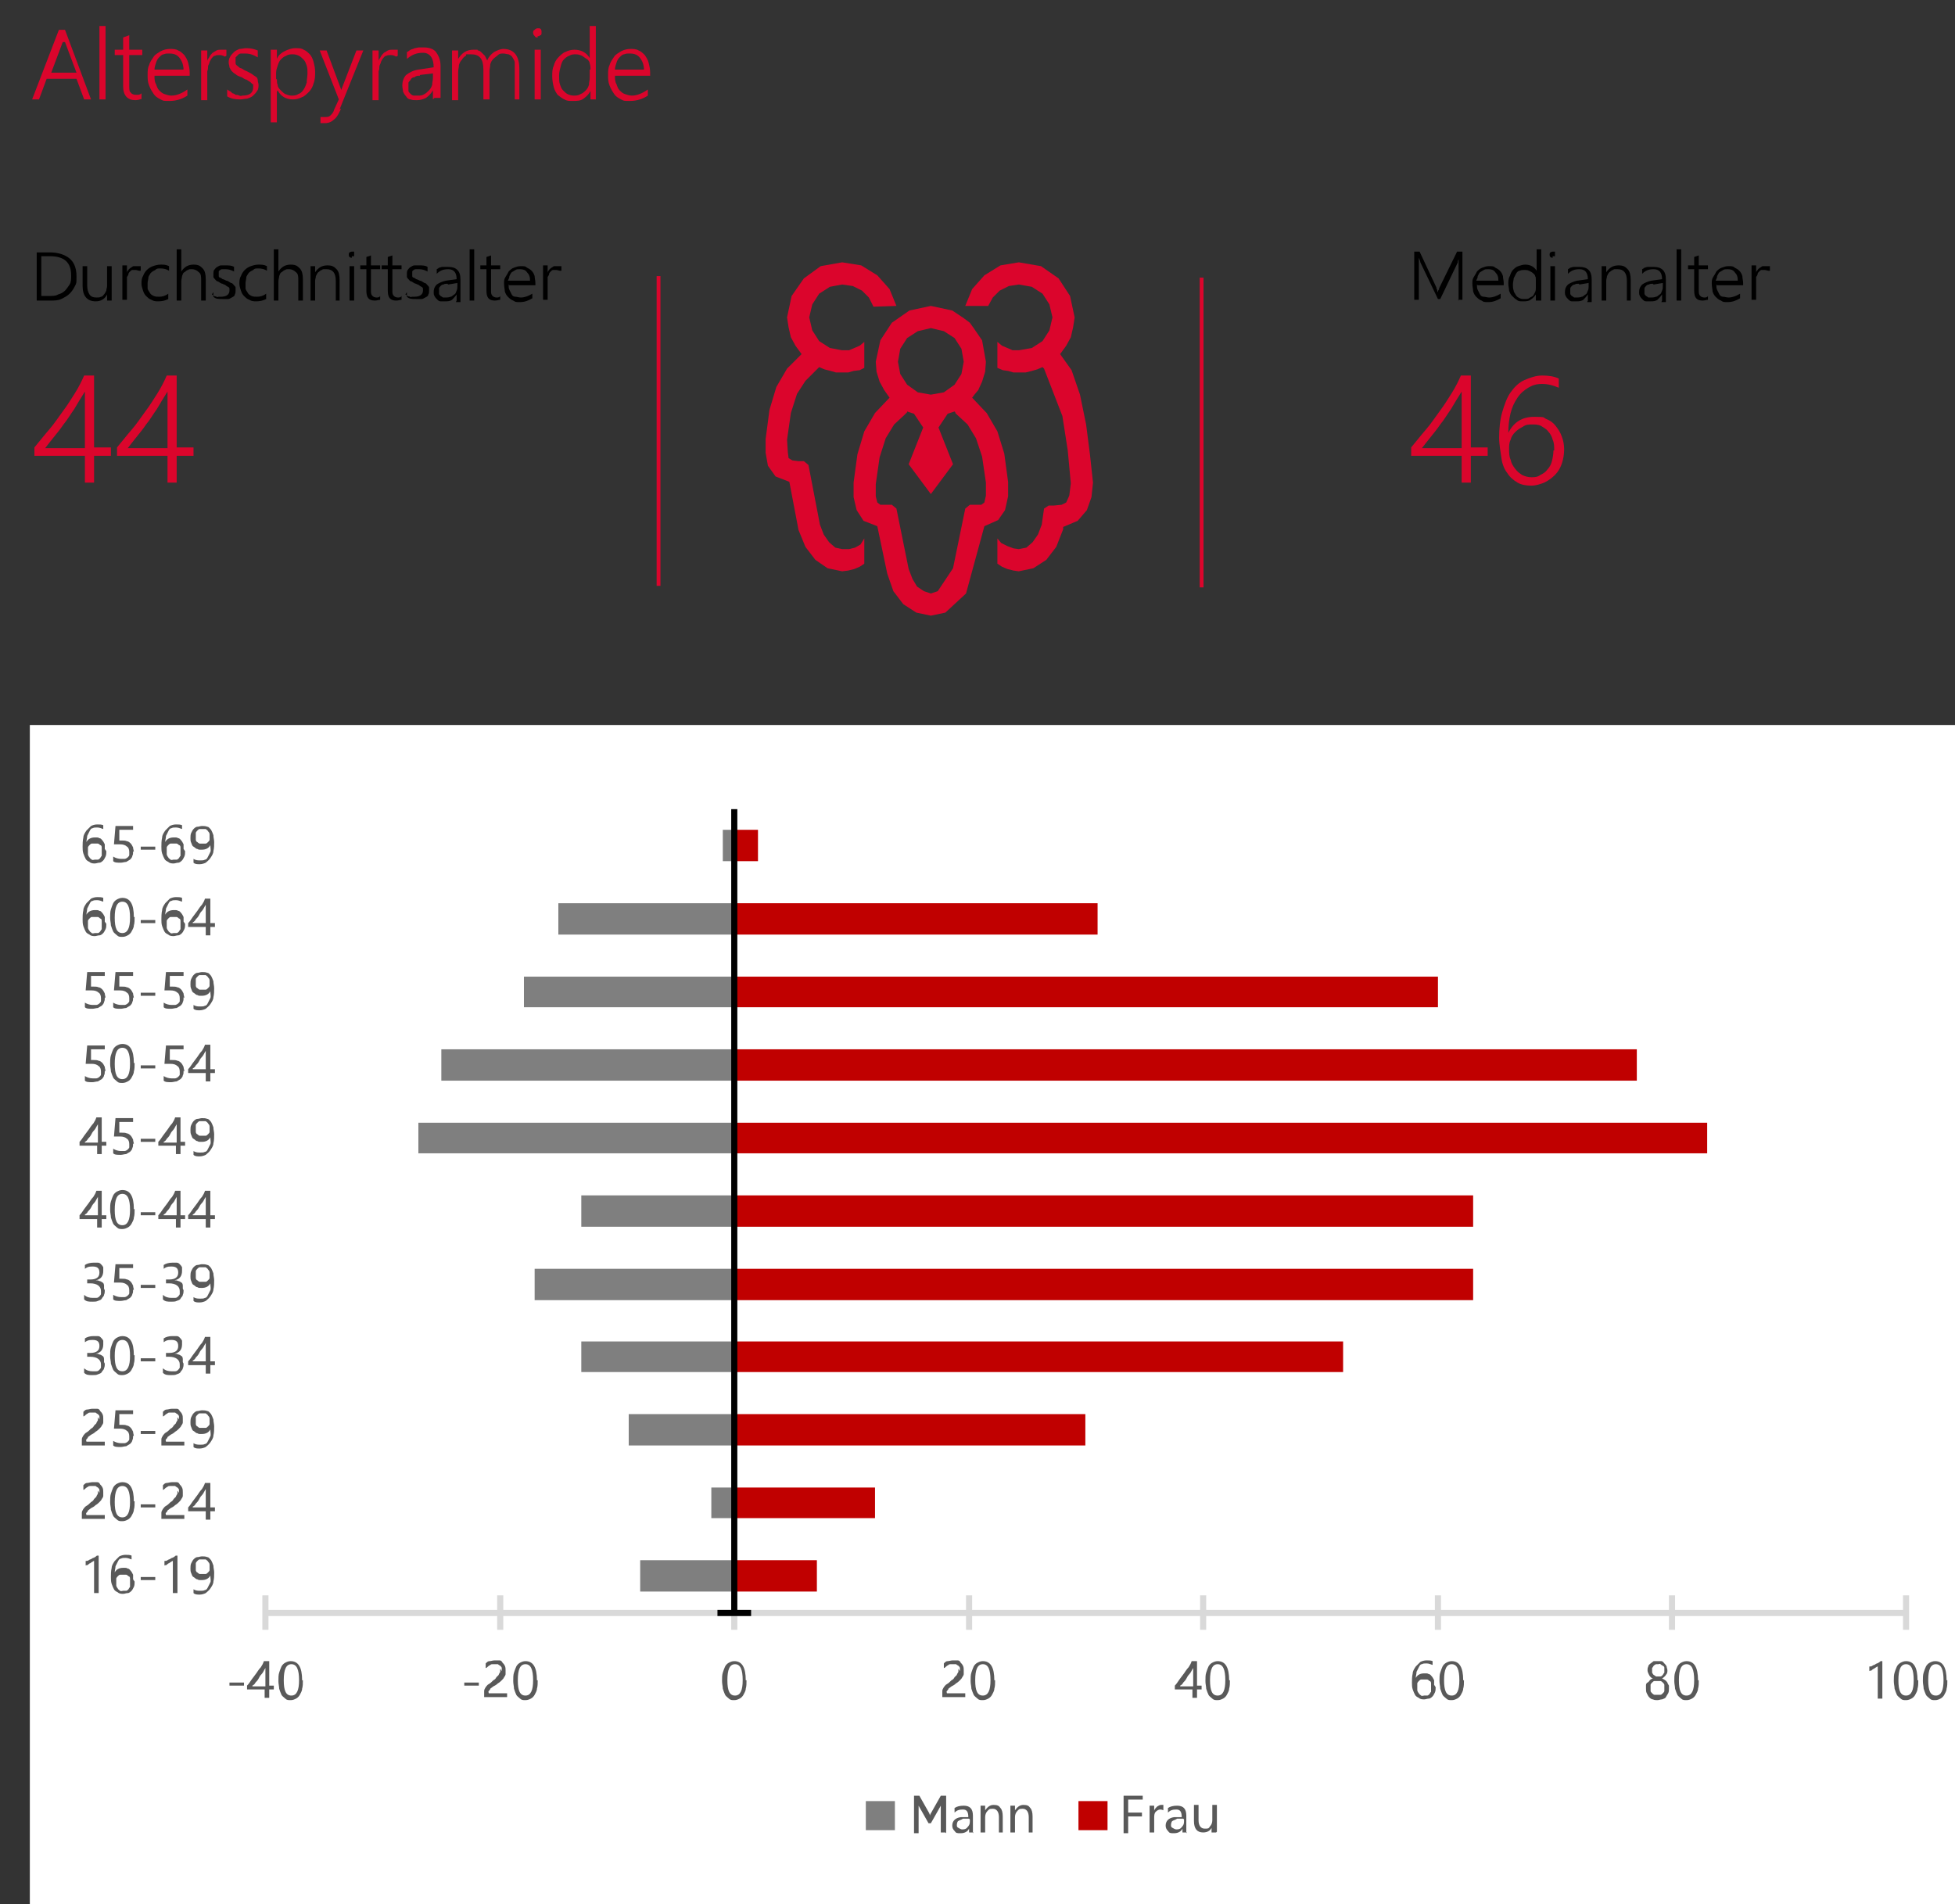 <?xml version="1.0" encoding="UTF-8"?><svg id="Calque_1" xmlns="http://www.w3.org/2000/svg" xmlns:xlink="http://www.w3.org/1999/xlink" viewBox="0 0 255.6 249"><rect x="0" y="0" width="255.6" height="249" fill="#333333" stroke="none"/><defs><clipPath id="clippath"><rect x="-67" y="-158" width="595.6" height="842" style="fill:none;"/></clipPath><clipPath id="clippath-1"><rect x="-67" y="-158" width="595.6" height="842" style="fill:none;"/></clipPath><clipPath id="clippath-12"><rect x="-67" y="-158" width="595.6" height="842" style="fill:none;"/></clipPath><clipPath id="clippath-15"><rect x="-67" y="-158" width="595.6" height="842" style="fill:none;"/></clipPath><clipPath id="clippath-18"><rect x="-67" y="-158" width="595.6" height="842" style="fill:none;"/></clipPath><clipPath id="clippath-19"><rect x="-67" y="-158" width="595.6" height="842" style="fill:none;"/></clipPath><clipPath id="clippath-22"><rect x="-67" y="-158" width="595.6" height="842" style="fill:none;"/></clipPath><clipPath id="clippath-25"><rect x="-67" y="-158" width="595.6" height="842" style="fill:none;"/></clipPath><clipPath id="clippath-52"><rect x="-67" y="94.8" width="595.6" height="156" style="fill:none;"/></clipPath><clipPath id="clippath-53"><rect x="3.8" y="94.8" width="262.1" height="155.6" style="fill:none;"/></clipPath><clipPath id="clippath-54"><rect x="3.8" y="94.8" width="262.1" height="155.6" style="fill:none;"/></clipPath><clipPath id="clippath-55"><rect x="3.8" y="94.8" width="262.1" height="155.6" style="fill:none;"/></clipPath><clipPath id="clippath-56"><rect x="3.8" y="94.8" width="262.1" height="155.6" style="fill:none;"/></clipPath><clipPath id="clippath-57"><rect x="3.8" y="94.8" width="262.1" height="155.6" style="fill:none;"/></clipPath><clipPath id="clippath-58"><rect x="3.8" y="94.8" width="262.1" height="155.6" style="fill:none;"/></clipPath><clipPath id="clippath-59"><rect x="3.8" y="94.8" width="262.1" height="155.6" style="fill:none;"/></clipPath><clipPath id="clippath-60"><rect x="3.8" y="94.8" width="262.1" height="155.6" style="fill:none;"/></clipPath><clipPath id="clippath-61"><rect x="3.8" y="94.8" width="262.1" height="155.6" style="fill:none;"/></clipPath><clipPath id="clippath-62"><rect x="3.8" y="94.8" width="262.1" height="155.6" style="fill:none;"/></clipPath><clipPath id="clippath-63"><rect x="3.8" y="94.8" width="262.1" height="155.6" style="fill:none;"/></clipPath><clipPath id="clippath-64"><rect x="3.8" y="94.8" width="262.1" height="155.6" style="fill:none;"/></clipPath><clipPath id="clippath-65"><rect x="3.8" y="94.8" width="262.1" height="155.6" style="fill:none;"/></clipPath><clipPath id="clippath-66"><rect x="3.8" y="94.8" width="262.1" height="155.6" style="fill:none;"/></clipPath><clipPath id="clippath-67"><rect x="3.8" y="94.8" width="262.1" height="155.6" style="fill:none;"/></clipPath><clipPath id="clippath-68"><rect x="3.8" y="94.8" width="262.1" height="155.6" style="fill:none;"/></clipPath><clipPath id="clippath-69"><rect x="3.8" y="94.8" width="262.1" height="155.6" style="fill:none;"/></clipPath><clipPath id="clippath-70"><rect x="3.8" y="94.8" width="262.1" height="155.6" style="fill:none;"/></clipPath><clipPath id="clippath-71"><rect x="3.8" y="94.8" width="262.1" height="155.6" style="fill:none;"/></clipPath><clipPath id="clippath-72"><rect x="3.8" y="94.8" width="262.1" height="155.6" style="fill:none;"/></clipPath><clipPath id="clippath-73"><rect x="3.8" y="94.8" width="262.1" height="155.6" style="fill:none;"/></clipPath><clipPath id="clippath-74"><rect x="-67" y="-158" width="595.6" height="842" style="fill:none;"/></clipPath><clipPath id="clippath-75"><rect x="-67" y="-158" width="595.6" height="842" style="fill:none;"/></clipPath></defs><g style="clip-path:url(#clippath);"><g style="clip-path:url(#clippath-1);"><g style="clip-path:url(#clippath-12);"><path d="M11,13l-1-2.7h-3.9l-1,2.7h-.9L7.7,3.9h.8l3.4,9.1h-.9ZM8.2,5.5c0,0,0-.2,0-.3,0-.1,0-.2,0-.4h0c0,.1,0,.3,0,.4s0,.2,0,.3l-1.5,4h3.3l-1.5-4Z" style="fill:#db052c;"/><path d="M13,13V3.4h.8v9.6h-.8Z" style="fill:#db052c;"/><path d="M18.6,12.9c-.3.1-.6.2-.9.2-1,0-1.6-.6-1.6-1.8v-4.1h-1.1v-.7h1.1v-1.6l.8-.3v1.9h1.7v.7h-1.7v4c0,.4,0,.8.2.9.1.2.4.3.7.3s.5,0,.7-.2v.7Z" style="fill:#db052c;"/><path d="M20.2,9.9c0,.4,0,.8.2,1.1.1.3.2.6.4.8.2.2.4.4.7.5.3.1.6.2.9.2.7,0,1.4-.3,2.1-.8v.8c-.6.4-1.4.7-2.3.7s-.8,0-1.2-.2c-.4-.2-.7-.4-.9-.7s-.4-.6-.6-1.1-.2-.9-.2-1.4,0-.9.2-1.3c.1-.4.4-.8.6-1.1s.6-.5.9-.7c.4-.2.8-.3,1.2-.3s.8,0,1.1.2c.3.1.6.4.8.6.2.3.4.6.5,1,.1.4.2.8.2,1.3v.4h-4.7ZM24,9.2c0-.7-.2-1.2-.5-1.6-.3-.4-.7-.6-1.3-.6s-.5,0-.8.1c-.2,0-.4.2-.6.4-.2.2-.3.4-.4.7-.1.3-.2.6-.2.9h3.8Z" style="fill:#db052c;"/><path d="M29.4,7.4c-.2-.1-.4-.2-.7-.2s-.4,0-.6.1c-.2,0-.3.2-.4.3-.1.1-.2.3-.3.5,0,.2-.2.4-.2.6s0,.4-.1.6c0,.2,0,.4,0,.6v3.2h-.8v-6.5h.8v1.4h0c0-.2.2-.4.3-.6.1-.2.2-.3.4-.5.2-.1.3-.2.5-.3s.4-.1.6-.1.2,0,.4,0c.1,0,.2,0,.3,0v.8Z" style="fill:#db052c;"/><path d="M30,11.9c.1,0,.3.2.4.3.1,0,.3.1.4.2.2,0,.3,0,.5.1s.3,0,.4,0c1,0,1.4-.4,1.4-1.1s0-.3-.1-.4-.2-.2-.3-.3c-.1,0-.3-.2-.5-.3-.2,0-.4-.2-.6-.3-.3-.1-.6-.2-.8-.4-.2-.1-.4-.3-.5-.4-.1-.1-.2-.3-.3-.5,0-.2-.1-.4-.1-.6s0-.5.2-.8c.1-.2.3-.4.5-.6.2-.2.5-.3.7-.4.3,0,.6-.1.9-.1.6,0,1,.1,1.5.3v.9c-.5-.3-1-.5-1.6-.5s-.4,0-.6,0c-.2,0-.3.1-.4.2s-.2.2-.3.3c0,.1,0,.3,0,.4s0,.3,0,.4.1.2.2.3c.1,0,.2.2.4.3.2,0,.4.2.6.3.3.1.6.3.8.4.2.1.4.3.6.4s.3.3.3.5c0,.2.1.4.1.6s0,.6-.2.8c-.1.2-.3.4-.5.6-.2.2-.5.3-.8.4-.3,0-.6.1-.9.1-.7,0-1.2-.1-1.7-.4v-.9Z" style="fill:#db052c;"/><path d="M36.2,12v4h-.8V6.5h.8v1.2h0c.2-.5.6-.8,1-1,.4-.2.9-.4,1.4-.4s.8,0,1.1.2c.3.1.6.4.8.6s.4.6.5,1,.2.8.2,1.3,0,1-.2,1.5c-.1.4-.3.8-.6,1.1s-.6.6-.9.7c-.4.2-.8.3-1.2.3-.9,0-1.6-.4-2-1.2h0ZM36.2,10.3c0,.3,0,.6.1.8,0,.3.2.5.4.7.2.2.4.4.6.5.3.1.5.2.8.2s.6,0,.9-.2c.3-.1.5-.3.7-.6.2-.3.3-.6.4-.9,0-.4.1-.8.1-1.2s0-.7-.1-1-.2-.6-.4-.8c-.2-.2-.4-.4-.6-.5-.2-.1-.5-.2-.8-.2s-.6,0-.9.2c-.3.1-.5.3-.7.5-.2.2-.3.5-.4.8-.1.3-.2.6-.2.9v.9Z" style="fill:#db052c;"/><path d="M44.6,14.2c-.3.6-.5,1.1-.9,1.4-.3.3-.7.5-1.2.5s-.4,0-.6,0v-.8c0,0,.2,0,.3,0,0,0,.2,0,.3,0,.3,0,.5,0,.7-.2.2-.2.4-.4.5-.8l.6-1.3-2.5-6.4h.9l1.9,5.1c0,0,0,.1,0,.2,0,0,0,.2,0,.3h0c0,0,0-.1,0-.2,0,0,0-.2,0-.2l2-5.2h.9l-3.1,7.7Z" style="fill:#db052c;"/><path d="M51.8,7.4c-.2-.1-.4-.2-.7-.2s-.4,0-.6.1c-.2,0-.3.2-.4.3-.1.1-.2.3-.3.5,0,.2-.2.4-.2.6s0,.4-.1.6c0,.2,0,.4,0,.6v3.2h-.8v-6.5h.8v1.4h0c0-.2.2-.4.3-.6.1-.2.2-.3.4-.5.2-.1.3-.2.5-.3s.4-.1.6-.1.2,0,.4,0c.1,0,.2,0,.3,0v.8Z" style="fill:#db052c;"/><path d="M56.6,13v-1.2h0c-.2.4-.5.7-.9,1-.4.2-.8.3-1.2.3s-.6,0-.8-.1c-.3,0-.5-.2-.6-.4-.2-.2-.3-.4-.4-.6,0-.2-.1-.5-.1-.8,0-.6.2-1.1.5-1.4.4-.3.9-.6,1.6-.7l2-.3c0-1.2-.5-1.9-1.4-1.9s-1.5.3-2.1.8v-.9c.1,0,.3-.2.5-.3s.4-.1.5-.2c.2,0,.4-.1.6-.1.2,0,.4,0,.6,0,.7,0,1.3.2,1.6.6s.6,1,.6,1.8v4.2h-.8ZM54.9,9.9c-.3,0-.5,0-.7.2-.2,0-.4.1-.5.3s-.2.2-.3.4c0,.2,0,.4,0,.6s0,.3,0,.5c0,.1.2.3.3.4.1.1.3.2.4.2.2,0,.4,0,.6,0s.5,0,.8-.2c.2-.1.4-.3.6-.5.2-.2.3-.4.4-.7,0-.3.1-.6.1-.9v-.6l-1.7.2Z" style="fill:#db052c;"/><path d="M67.3,13v-3.8c0-.4,0-.7,0-1,0-.3-.2-.5-.3-.7-.1-.2-.3-.3-.5-.4-.2,0-.4-.1-.7-.1s-.5,0-.7.2-.4.3-.6.5-.3.4-.4.7c0,.3-.1.6-.1.9v3.7h-.8v-3.9c0-1.4-.5-2-1.6-2s-.5,0-.7.2c-.2.1-.4.3-.5.5-.2.2-.3.4-.4.7,0,.3-.1.6-.1.9v3.7h-.8v-6.5h.8v1.1h0c.5-.8,1.1-1.2,2-1.2s.4,0,.6.1c.2,0,.4.2.5.3s.3.3.4.4c.1.2.2.4.3.6.2-.5.5-.8.9-1.1.4-.2.8-.4,1.2-.4,1.4,0,2.1.9,2.1,2.6v4h-.8Z" style="fill:#db052c;"/><path d="M70.3,4.9c-.2,0-.3,0-.4-.2-.1-.1-.2-.2-.2-.4s0-.3.2-.4c.1-.1.2-.2.4-.2s.2,0,.2,0c0,0,.1,0,.2.1s0,.1.1.2c0,0,0,.1,0,.2s0,.2,0,.2c0,0,0,.1-.1.2,0,0-.1,0-.2.1s-.1,0-.2,0ZM69.9,13v-6.5h.8v6.5h-.8Z" style="fill:#db052c;"/><path d="M77.2,13v-1.1h0c-.2.4-.5.7-.9,1s-.9.3-1.4.3-.8,0-1.1-.2c-.3-.1-.6-.4-.9-.6-.2-.3-.4-.6-.5-1-.1-.4-.2-.9-.2-1.4s0-1,.2-1.4c.1-.4.3-.8.6-1.1.3-.3.6-.6.9-.7.4-.2.8-.3,1.2-.3.9,0,1.6.4,2,1.1h0V3.4h.8v9.6h-.8ZM77.2,9.1c0-.3,0-.5-.1-.8,0-.2-.2-.5-.4-.6s-.4-.3-.6-.4c-.2-.1-.5-.2-.8-.2s-.6,0-.9.2c-.3.1-.5.3-.7.5-.2.2-.3.5-.4.9s-.2.7-.2,1.2,0,.8.1,1.1.2.6.4.8c.2.2.4.4.6.5s.5.2.8.2.6,0,.9-.2c.3-.1.5-.3.7-.5.2-.2.3-.4.4-.7,0-.3.1-.6.1-.9v-1.1Z" style="fill:#db052c;"/><path d="M80.4,9.9c0,.4,0,.8.2,1.1.1.3.2.6.4.8.2.2.4.4.7.5.3.1.6.2.9.2.7,0,1.4-.3,2.1-.8v.8c-.6.4-1.4.7-2.3.7s-.8,0-1.2-.2c-.4-.2-.7-.4-.9-.7s-.4-.6-.6-1.1-.2-.9-.2-1.4,0-.9.2-1.3c.1-.4.4-.8.6-1.1s.6-.5.9-.7c.4-.2.8-.3,1.2-.3s.8,0,1.1.2c.3.1.6.4.8.6.2.3.4.6.5,1,.1.4.2.8.2,1.3v.4h-4.7ZM84.2,9.2c0-.7-.2-1.2-.5-1.6-.3-.4-.7-.6-1.3-.6s-.5,0-.8.1c-.2,0-.4.2-.6.4-.2.2-.3.4-.4.7-.1.3-.2.6-.2.9h3.8Z" style="fill:#db052c;"/></g><g style="clip-path:url(#clippath-15);"><path d="M4.8,39.3v-6.3h1.7c1.1,0,2,.3,2.6.8.6.5.9,1.3.9,2.3s0,.9-.2,1.3c-.2.4-.4.7-.7,1-.3.3-.7.5-1.1.7-.4.2-.9.2-1.5.2h-1.7ZM5.4,33.5v5.2h1c.5,0,.9,0,1.2-.2.4-.1.7-.3.9-.5.2-.2.4-.5.6-.8s.2-.7.2-1.2c0-1.7-.9-2.5-2.8-2.5h-1.1Z"/><path d="M14,39.3v-.8h0c-.3.6-.8.9-1.5.9-1.1,0-1.7-.7-1.7-2v-2.6h.6v2.5c0,.5.1.9.3,1.2s.5.4.9.4.4,0,.6-.1c.2,0,.3-.2.4-.3.1-.1.2-.3.3-.5,0-.2.1-.4.1-.6v-2.6h.6v4.5h-.6Z"/><path d="M18.2,35.4c-.1,0-.3-.1-.5-.1s-.3,0-.4,0c-.1,0-.2.1-.3.2s-.2.2-.2.3c0,.1-.1.3-.2.4,0,.1,0,.3,0,.4,0,.1,0,.3,0,.4v2.2h-.6v-4.5h.6v1h0c0-.2.1-.3.2-.4,0-.1.2-.2.3-.3.1,0,.2-.2.4-.2.1,0,.3,0,.4,0s.2,0,.3,0c0,0,.1,0,.2,0v.6Z"/><path d="M22,39.1c-.4.2-.8.3-1.3.3-.3,0-.6,0-.9-.2-.3-.1-.5-.3-.7-.5-.2-.2-.3-.4-.4-.7-.1-.3-.2-.6-.2-.9s0-.7.2-1c.1-.3.3-.6.5-.8.2-.2.5-.4.8-.5.3-.1.6-.2,1-.2s.7,0,1.1.2v.6c-.3-.2-.7-.3-1.1-.3s-.5,0-.7.2c-.2.1-.4.2-.6.4-.1.2-.3.4-.3.6,0,.2-.1.5-.1.7s0,.5,0,.7c0,.2.2.4.3.6.1.2.3.3.5.4s.5.1.7.1c.4,0,.8-.1,1.2-.4v.6Z"/><path d="M26.3,39.3v-2.6c0-.5,0-.9-.3-1.1-.2-.2-.5-.4-.9-.4s-.4,0-.5.1c-.2,0-.3.2-.5.3s-.2.3-.3.5c0,.2-.1.4-.1.7v2.5h-.6v-6.7h.6v2.9h0c.4-.6.9-.9,1.6-.9s.9.2,1.2.5c.3.3.4.8.4,1.4v2.8h-.6Z"/><path d="M27.7,38.5c0,0,.2.1.3.2s.2,0,.3.1.2,0,.3,0c.1,0,.2,0,.3,0,.7,0,1.1-.3,1.1-.8s0-.2,0-.3c0,0-.1-.2-.2-.2,0,0-.2-.1-.3-.2s-.3-.1-.4-.2c-.2,0-.4-.2-.6-.3-.2,0-.3-.2-.4-.3-.1-.1-.2-.2-.2-.3,0-.1,0-.3,0-.4s0-.4.1-.5.2-.3.4-.4c.2-.1.3-.2.5-.2.2,0,.4,0,.6,0,.4,0,.8,0,1.1.2v.6c-.4-.2-.7-.3-1.1-.3s-.3,0-.4,0c-.1,0-.2,0-.3.1,0,0-.2.1-.2.2,0,0,0,.2,0,.3s0,.2,0,.3c0,0,0,.2.2.2,0,0,.2.1.3.2.1,0,.3.1.5.2.2,0,.4.2.6.3.2,0,.3.2.4.3.1.1.2.2.2.3,0,.1,0,.3,0,.4s0,.4-.1.5c0,.2-.2.3-.4.4-.2.1-.3.2-.5.2-.2,0-.4,0-.7,0-.5,0-.9,0-1.2-.3v-.6Z"/><path d="M34.8,39.1c-.4.2-.8.3-1.3.3-.3,0-.6,0-.9-.2-.3-.1-.5-.3-.7-.5-.2-.2-.3-.4-.4-.7-.1-.3-.2-.6-.2-.9s0-.7.2-1c.1-.3.3-.6.5-.8.2-.2.5-.4.8-.5.3-.1.6-.2,1-.2s.7,0,1.1.2v.6c-.3-.2-.7-.3-1.1-.3s-.5,0-.7.2c-.2.1-.4.2-.6.4-.1.2-.3.4-.3.6,0,.2-.1.5-.1.7s0,.5,0,.7c0,.2.2.4.3.6.1.2.3.3.5.4s.5.1.7.1c.4,0,.8-.1,1.2-.4v.6Z"/><path d="M39,39.3v-2.6c0-.5,0-.9-.3-1.1-.2-.2-.5-.4-.9-.4s-.4,0-.5.1c-.2,0-.3.2-.5.3s-.2.3-.3.5c0,.2-.1.4-.1.7v2.5h-.6v-6.7h.6v2.9h0c.4-.6.9-.9,1.6-.9s.9.2,1.2.5c.3.3.4.8.4,1.4v2.8h-.6Z"/><path d="M43.9,39.3v-2.6c0-1-.4-1.5-1.2-1.5s-.4,0-.6.1c-.2,0-.3.2-.5.3-.1.1-.2.3-.3.5,0,.2-.1.4-.1.6v2.6h-.6v-4.5h.6v.8h0c.4-.6.9-.9,1.6-.9s.9.2,1.2.5c.3.3.4.8.4,1.4v2.7h-.6Z"/><path d="M46,33.7c-.1,0-.2,0-.3-.1s-.1-.2-.1-.3,0-.2.1-.3c0,0,.2-.1.3-.1s.1,0,.2,0c0,0,0,0,.1,0,0,0,0,0,0,.1,0,0,0,.1,0,.2s0,.1,0,.2c0,0,0,0,0,.1,0,0,0,0-.1,0s-.1,0-.2,0ZM45.7,39.3v-4.5h.6v4.5h-.6Z"/><path d="M49.7,39.2c-.2,0-.4.1-.7.1-.8,0-1.1-.4-1.1-1.3v-2.8h-.8v-.5h.8v-1.1l.6-.2v1.3h1.2v.5h-1.2v2.8c0,.3,0,.5.2.7.1.1.3.2.5.2s.4,0,.5-.2v.5Z"/><path d="M52.5,39.2c-.2,0-.4.1-.7.1-.8,0-1.1-.4-1.1-1.3v-2.8h-.8v-.5h.8v-1.1l.6-.2v1.3h1.2v.5h-1.2v2.8c0,.3,0,.5.2.7.1.1.3.2.5.2s.4,0,.5-.2v.5Z"/><path d="M53,38.5c0,0,.2.1.3.2s.2,0,.3.1.2,0,.3,0c.1,0,.2,0,.3,0,.7,0,1.1-.3,1.1-.8s0-.2,0-.3c0,0-.1-.2-.2-.2,0,0-.2-.1-.3-.2s-.3-.1-.4-.2c-.2,0-.4-.2-.6-.3-.2,0-.3-.2-.4-.3-.1-.1-.2-.2-.2-.3,0-.1,0-.3,0-.4s0-.4.1-.5.2-.3.4-.4c.2-.1.3-.2.5-.2.2,0,.4,0,.6,0,.4,0,.8,0,1.1.2v.6c-.4-.2-.7-.3-1.1-.3s-.3,0-.4,0c-.1,0-.2,0-.3.1,0,0-.2.1-.2.2,0,0,0,.2,0,.3s0,.2,0,.3c0,0,0,.2.2.2,0,0,.2.1.3.2.1,0,.3.1.5.2.2,0,.4.2.6.3.2,0,.3.2.4.3.1.1.2.2.2.3,0,.1,0,.3,0,.4s0,.4-.1.5c0,.2-.2.3-.4.4-.2.1-.3.2-.5.2-.2,0-.4,0-.7,0-.5,0-.9,0-1.2-.3v-.6Z"/><path d="M59.7,39.3v-.8h0c-.2.3-.4.5-.6.7-.3.2-.6.2-.9.2s-.4,0-.6,0c-.2,0-.3-.1-.5-.3-.1-.1-.2-.2-.3-.4s-.1-.3-.1-.5c0-.4.1-.7.4-1,.3-.2.7-.4,1.2-.5l1.4-.2c0-.9-.4-1.3-1.1-1.3s-1.1.2-1.5.6v-.6c0,0,.2-.1.3-.2.1,0,.3-.1.4-.1.1,0,.3,0,.4,0,.1,0,.3,0,.4,0,.5,0,.9.1,1.2.4.3.3.4.7.4,1.3v2.9h-.6ZM58.5,37.1c-.2,0-.4,0-.5.1-.2,0-.3.1-.4.2,0,0-.2.2-.2.3,0,.1,0,.2,0,.4s0,.2,0,.3c0,.1.1.2.2.3,0,0,.2.1.3.2.1,0,.3,0,.4,0s.4,0,.6-.1c.2,0,.3-.2.5-.3s.2-.3.3-.5.1-.4.1-.6v-.4l-1.2.2Z"/><path d="M61.4,39.3v-6.7h.6v6.7h-.6Z"/><path d="M65.4,39.2c-.2,0-.4.1-.7.1-.8,0-1.1-.4-1.1-1.3v-2.8h-.8v-.5h.8v-1.1l.6-.2v1.3h1.2v.5h-1.2v2.8c0,.3,0,.5.2.7.1.1.3.2.5.2s.4,0,.5-.2v.5Z"/><path d="M66.5,37.2c0,.3,0,.5.1.7s.2.4.3.6.3.3.5.3c.2,0,.4.1.7.1.5,0,1-.2,1.5-.5v.6c-.5.3-1,.5-1.6.5s-.6,0-.9-.2c-.3-.1-.5-.3-.7-.5-.2-.2-.3-.4-.4-.7,0-.3-.1-.6-.1-1s0-.6.2-.9.3-.5.4-.7c.2-.2.4-.4.7-.5.3-.1.5-.2.9-.2s.6,0,.8.2c.2.1.4.2.6.4.2.2.3.4.4.7,0,.3.1.6.1.9v.3h-3.4ZM69.3,36.7c0-.5-.1-.8-.4-1.1-.2-.3-.5-.4-.9-.4s-.4,0-.6.1-.3.2-.5.3c-.1.1-.2.3-.3.5,0,.2-.1.4-.2.6h2.8Z"/><path d="M73.2,35.4c-.1,0-.3-.1-.5-.1s-.3,0-.4,0c-.1,0-.2.1-.3.2s-.2.2-.2.3c0,.1-.1.3-.2.4,0,.1,0,.3,0,.4,0,.1,0,.3,0,.4v2.2h-.6v-4.5h.6v1h0c0-.2.1-.3.2-.4,0-.1.2-.2.3-.3.1,0,.2-.2.4-.2.1,0,.3,0,.4,0s.2,0,.3,0c0,0,.1,0,.2,0v.6Z"/></g><g style="clip-path:url(#clippath-18);"><path d="M190.7,39.3v-4.4c0-.2,0-.6,0-1.1h0c0,.1,0,.2-.1.3,0,0,0,.2,0,.2l-2.3,4.8h-.3l-2.3-4.8c0-.1-.1-.4-.2-.6h0c0,.1,0,.3,0,.5s0,.4,0,.6v4.4h-.6v-6.3h.7l2.2,4.7c0,0,0,.2.1.3,0,.1,0,.2.1.3h0c0-.1,0-.2.1-.3s0-.2.1-.3l2.3-4.7h.7v6.3h-.6Z"/><path d="M193.1,37.2c0,.3,0,.5.1.7s.2.4.3.6.3.3.5.3c.2,0,.4.1.7.1.5,0,1-.2,1.5-.5v.6c-.5.3-1,.5-1.6.5s-.6,0-.9-.2c-.3-.1-.5-.3-.7-.5-.2-.2-.3-.4-.4-.7,0-.3-.1-.6-.1-1s0-.6.2-.9.3-.5.4-.7c.2-.2.4-.4.7-.5.3-.1.5-.2.9-.2s.6,0,.8.2c.2.1.4.2.6.4.2.2.3.4.4.7,0,.3.1.6.1.9v.3h-3.4ZM195.9,36.7c0-.5-.1-.8-.4-1.1-.2-.3-.5-.4-.9-.4s-.4,0-.6.1-.3.2-.5.3c-.1.1-.2.3-.3.5,0,.2-.1.4-.2.6h2.8Z"/><path d="M200.8,39.3v-.8h0c-.2.3-.4.5-.7.7-.3.2-.6.2-1,.2s-.6,0-.8-.2c-.2-.1-.4-.3-.6-.5-.2-.2-.3-.4-.4-.7,0-.3-.1-.6-.1-.9s0-.7.2-1c.1-.3.2-.6.4-.8.2-.2.4-.4.7-.5.3-.1.6-.2.9-.2.7,0,1.2.3,1.5.8h0v-2.8h.6v6.7h-.6ZM200.8,36.6c0-.2,0-.4-.1-.5,0-.2-.2-.3-.3-.4s-.3-.2-.5-.3-.4-.1-.6-.1-.4,0-.6.1c-.2,0-.4.2-.5.4-.1.2-.2.4-.3.6,0,.2-.1.5-.1.8s0,.5.1.8c0,.2.2.4.3.6.1.2.3.3.5.4s.4.1.6.1.5,0,.6-.1.4-.2.5-.3c.1-.1.2-.3.3-.5s.1-.4.1-.6v-.8Z"/><path d="M203,33.7c-.1,0-.2,0-.3-.1s-.1-.2-.1-.3,0-.2.1-.3c0,0,.2-.1.3-.1s.1,0,.2,0c0,0,0,0,.1,0,0,0,0,0,0,.1,0,0,0,.1,0,.2s0,.1,0,.2c0,0,0,0,0,.1,0,0,0,0-.1,0s-.1,0-.2,0ZM202.7,39.3v-4.5h.6v4.5h-.6Z"/><path d="M207.6,39.3v-.8h0c-.2.3-.4.5-.6.7-.3.2-.6.2-.9.2s-.4,0-.6,0c-.2,0-.3-.1-.5-.3-.1-.1-.2-.2-.3-.4s-.1-.3-.1-.5c0-.4.1-.7.4-1,.3-.2.7-.4,1.2-.5l1.4-.2c0-.9-.4-1.3-1.1-1.3s-1.1.2-1.5.6v-.6c0,0,.2-.1.3-.2.1,0,.3-.1.4-.1.1,0,.3,0,.4,0,.1,0,.3,0,.4,0,.5,0,.9.1,1.2.4.3.3.4.7.4,1.3v2.9h-.6ZM206.4,37.1c-.2,0-.4,0-.5.1-.2,0-.3.1-.4.2,0,0-.2.2-.2.3,0,.1,0,.2,0,.4s0,.2,0,.3c0,.1.1.2.2.3,0,0,.2.1.3.2.1,0,.3,0,.4,0s.4,0,.6-.1c.2,0,.3-.2.5-.3s.2-.3.3-.5.1-.4.1-.6v-.4l-1.2.2Z"/><path d="M212.7,39.3v-2.6c0-1-.4-1.5-1.2-1.5s-.4,0-.6.1c-.2,0-.3.2-.5.3-.1.1-.2.3-.3.5,0,.2-.1.4-.1.6v2.6h-.6v-4.5h.6v.8h0c.4-.6.9-.9,1.6-.9s.9.2,1.2.5c.3.3.4.8.4,1.4v2.7h-.6Z"/></g><g style="clip-path:url(#clippath-19);"><path d="M217.3,39.3v-.8h0c-.2.3-.4.5-.6.7-.3.2-.6.2-.9.2s-.4,0-.6,0c-.2,0-.3-.1-.5-.3-.1-.1-.2-.2-.3-.4s-.1-.3-.1-.5c0-.4.1-.7.4-1,.3-.2.7-.4,1.2-.5l1.4-.2c0-.9-.4-1.3-1.1-1.3s-1.1.2-1.5.6v-.6c0,0,.2-.1.3-.2.1,0,.3-.1.4-.1.1,0,.3,0,.4,0,.1,0,.3,0,.4,0,.5,0,.9.1,1.2.4.3.3.4.7.4,1.3v2.9h-.6ZM216.1,37.1c-.2,0-.4,0-.5.1-.2,0-.3.1-.4.2,0,0-.2.2-.2.3,0,.1,0,.2,0,.4s0,.2,0,.3c0,.1.1.2.2.3,0,0,.2.1.3.2.1,0,.3,0,.4,0s.4,0,.6-.1c.2,0,.3-.2.5-.3s.2-.3.3-.5.1-.4.1-.6v-.4l-1.2.2Z"/><path d="M219.2,39.3v-6.7h.6v6.7h-.6Z"/><path d="M223.3,39.2c-.2,0-.4.1-.7.1-.8,0-1.1-.4-1.1-1.3v-2.8h-.8v-.5h.8v-1.1l.6-.2v1.3h1.2v.5h-1.2v2.8c0,.3,0,.5.2.7.1.1.3.2.5.2s.4,0,.5-.2v.5Z"/><path d="M224.4,37.2c0,.3,0,.5.1.7s.2.4.3.6.3.3.5.3c.2,0,.4.1.7.1.5,0,1-.2,1.5-.5v.6c-.5.3-1,.5-1.6.5s-.6,0-.9-.2c-.3-.1-.5-.3-.7-.5-.2-.2-.3-.4-.4-.7,0-.3-.1-.6-.1-1s0-.6.2-.9.3-.5.4-.7c.2-.2.4-.4.7-.5.3-.1.5-.2.9-.2s.6,0,.8.2c.2.1.4.2.6.4.2.2.3.4.4.7,0,.3.1.6.1.9v.3h-3.4ZM227.2,36.7c0-.5-.1-.8-.4-1.1-.2-.3-.5-.4-.9-.4s-.4,0-.6.1-.3.2-.5.3c-.1.1-.2.3-.3.5,0,.2-.1.4-.2.6h2.8Z"/><path d="M231.2,35.4c-.1,0-.3-.1-.5-.1s-.3,0-.4,0c-.1,0-.2.1-.3.2s-.2.2-.2.3c0,.1-.1.3-.2.4,0,.1,0,.3,0,.4,0,.1,0,.3,0,.4v2.2h-.6v-4.5h.6v1h0c0-.2.1-.3.2-.4,0-.1.2-.2.3-.3.1,0,.2-.2.4-.2.1,0,.3,0,.4,0s.2,0,.3,0c0,0,.1,0,.2,0v.6Z"/></g><g style="clip-path:url(#clippath-22);"><path d="M12.3,49.1v9.4h2.2v1.1h-2.2v3.5h-1.2v-3.5h-6.6v-1.1c.6-.7,1.2-1.5,1.9-2.3s1.2-1.6,1.8-2.4c.6-.8,1.1-1.6,1.6-2.4s.9-1.6,1.2-2.3h1.3ZM11.1,58.6v-7.4c-.5.8-1,1.6-1.4,2.3-.5.7-.9,1.4-1.4,2-.4.6-.9,1.2-1.3,1.7-.4.5-.8,1-1.1,1.4h5.2Z" style="fill:#db052c;"/><path d="M23.1,49.1v9.4h2.2v1.1h-2.2v3.5h-1.2v-3.5h-6.6v-1.1c.6-.7,1.2-1.5,1.9-2.3s1.2-1.6,1.8-2.4c.6-.8,1.1-1.6,1.6-2.4s.9-1.6,1.2-2.3h1.3ZM21.9,58.6v-7.4c-.5.8-1,1.6-1.4,2.3-.5.7-.9,1.4-1.4,2-.4.6-.9,1.2-1.3,1.7-.4.5-.8,1-1.1,1.4h5.2Z" style="fill:#db052c;"/></g><g style="clip-path:url(#clippath-25);"><path d="M192.3,49.1v9.4h2.2v1.1h-2.2v3.5h-1.2v-3.5h-6.6v-1.1c.6-.7,1.2-1.5,1.9-2.3s1.2-1.6,1.8-2.4c.6-.8,1.1-1.6,1.6-2.4s.9-1.6,1.2-2.3h1.3ZM191.1,58.6v-7.4c-.5.8-1,1.6-1.4,2.3-.5.7-.9,1.4-1.4,2-.4.6-.9,1.2-1.3,1.7-.4.5-.8,1-1.1,1.4h5.2Z" style="fill:#db052c;"/><path d="M204.5,58.7c0,.7-.1,1.3-.3,1.9s-.5,1.1-.9,1.5c-.4.4-.8.7-1.4,1-.5.2-1.1.4-1.7.4s-1.3-.1-1.8-.4c-.5-.3-1-.7-1.3-1.2-.4-.5-.7-1.2-.8-2s-.3-1.7-.3-2.7.1-2.3.4-3.3.6-1.9,1.1-2.6c.5-.7,1.1-1.3,1.8-1.6s1.5-.6,2.3-.6,1.6.1,2.2.4v1.2c-.7-.3-1.4-.5-2.2-.5s-1.3.2-1.8.5-1,.7-1.4,1.3c-.4.6-.7,1.2-.9,2-.2.8-.3,1.7-.3,2.6h0c.7-1.4,1.8-2.1,3.4-2.1s1.1.1,1.6.3c.5.2.9.5,1.2.9.3.4.6.8.8,1.4.2.5.3,1.1.3,1.7ZM203.2,58.9c0-.5,0-1-.2-1.4-.1-.4-.3-.8-.6-1.1-.2-.3-.6-.5-.9-.7-.4-.2-.8-.2-1.2-.2s-.8,0-1.2.3c-.4.2-.7.4-1,.7s-.5.6-.6,1c-.2.4-.2.8-.2,1.2s0,1,.2,1.4c.1.5.3.8.6,1.2s.6.6.9.8c.4.2.8.3,1.2.3s.8,0,1.2-.3c.4-.2.7-.4.9-.7.3-.3.5-.7.6-1.1s.2-.9.2-1.4Z" style="fill:#db052c;"/></g><g style="clip-path:url(#clippath-52);"><rect x="3.9" y="94.8" width="262" height="155.7" style="fill:#fff;"/></g><path d="M99.1,112.6h-3.1v-4.1h3.1v4.1ZM143.5,122.2h-47.5v-4.1h47.5v4.1ZM188,131.7h-92v-4h92v4ZM214,141.3h-118.1v-4.1h118.1v4.1ZM223.2,150.8h-127.2v-4h127.2v4ZM192.6,160.4h-96.6v-4.1h96.6v4.1ZM192.6,170h-96.6v-4.1h96.6v4.1ZM175.6,179.4h-79.7v-4h79.7v4ZM141.9,189h-46v-4.1h46v4.1ZM114.4,198.5h-18.5v-4h18.5v4ZM106.8,208.1h-10.8v-4.1h10.8v4.1Z" style="fill:#c00000;"/><path d="M94.5,112.6h1.4v-4.1h-1.4v4.1ZM73,122.2h22.9v-4.1h-22.9v4.1ZM68.5,131.7h27.5v-4h-27.5v4ZM57.7,141.3h38.3v-4.1h-38.3v4.1ZM54.7,150.8h41.3v-4h-41.3v4ZM76,160.4h19.9v-4.1h-19.9v4.1ZM69.9,170h26v-4.1h-26v4.1ZM76,179.4h19.9v-4h-19.9v4ZM82.2,189h13.8v-4.1h-13.8v4.1ZM93,198.5h3v-4h-3v4ZM83.7,208.1h12.2v-4.1h-12.2v4.1Z" style="fill:#7f7f7f;"/><line x1="34.7" y1="210.9" x2="249.2" y2="210.9" style="fill:none; stroke:#d9d9d9; stroke-linejoin:round; stroke-width:.8px;"/><path d="M249.2,208.6v4.5M218.6,208.6v4.5M188,208.6v4.5M157.3,208.6v4.5M126.7,208.6v4.5M96,208.6v4.5M65.4,208.6v4.5M34.7,208.6v4.5" style="fill:none; stroke:#d9d9d9; stroke-linejoin:round; stroke-width:.8px;"/><line x1="96" y1="210.9" x2="96" y2="105.8" style="fill:none; stroke:#000; stroke-linejoin:round; stroke-width:.8px;"/><line x1="93.8" y1="210.9" x2="98.2" y2="210.9" style="fill:none; stroke:#000; stroke-linejoin:round; stroke-width:.8px;"/><g style="clip-path:url(#clippath-53);"><path d="M31.9,220.4h-1.9v-.4h1.9v.4Z" style="fill:#595959;"/><path d="M35.2,217.2v3.2h.6v.5h-.6v1.1h-.6v-1.1h-2.3v-.5c.2-.2.4-.5.6-.8.2-.3.4-.5.6-.8s.4-.6.6-.8c.2-.3.3-.5.4-.8h.6ZM33,220.5h1.7v-2.4c-.2.3-.3.6-.5.8s-.3.4-.4.6c-.1.2-.3.4-.4.5-.1.2-.2.3-.4.4Z" style="fill:#595959;"/><path d="M39.6,219.7c0,.4,0,.8-.1,1.1,0,.3-.2.6-.3.8-.1.2-.3.4-.5.5s-.4.2-.7.2-.5,0-.7-.2-.4-.3-.5-.5c-.1-.2-.2-.5-.3-.8,0-.3-.1-.6-.1-1s0-.8.1-1.1.2-.6.3-.8c.1-.2.3-.4.5-.5.2-.1.4-.2.7-.2,1,0,1.5.8,1.5,2.5ZM39.1,219.7c0-1.4-.3-2.1-1-2.1s-1,.7-1,2.1.3,2,1,2,1-.7,1-2Z" style="fill:#595959;"/></g><g style="clip-path:url(#clippath-54);"><path d="M62.6,220.4h-1.9v-.4h1.9v.4Z" style="fill:#595959;"/><path d="M65.6,218.5c0-.1,0-.3,0-.4,0-.1-.1-.2-.2-.3,0,0-.2-.1-.3-.2-.1,0-.2,0-.4,0s-.2,0-.3,0c-.1,0-.2,0-.3.1,0,0-.2.1-.3.2s-.2.2-.3.2v-.6c.2-.2.3-.3.5-.3.2,0,.4-.1.7-.1s.4,0,.6,0,.3.1.4.3c.1.1.2.2.3.4s.1.4.1.6,0,.4,0,.5-.1.3-.2.4c0,.1-.2.3-.3.4s-.3.3-.5.4c-.2.2-.4.3-.6.4-.1.1-.3.2-.4.3,0,.1-.1.2-.2.3s0,.2,0,.3h2.4v.5h-3v-.2c0-.2,0-.4,0-.6,0-.2.1-.3.2-.5.1-.1.2-.3.4-.4s.4-.3.6-.5c.2-.1.3-.2.4-.4.1-.1.2-.2.3-.3,0-.1.1-.2.2-.4,0-.1,0-.2,0-.4Z" style="fill:#595959;"/><path d="M70.3,219.7c0,.4,0,.8-.1,1.1,0,.3-.2.6-.3.8-.1.2-.3.4-.5.5s-.4.2-.7.2-.5,0-.7-.2-.4-.3-.5-.5c-.1-.2-.2-.5-.3-.8,0-.3-.1-.6-.1-1s0-.8.1-1.1.2-.6.3-.8c.1-.2.3-.4.5-.5.2-.1.4-.2.7-.2,1,0,1.5.8,1.5,2.5ZM69.7,219.7c0-1.4-.3-2.1-1-2.1s-1,.7-1,2.1.3,2,1,2,1-.7,1-2Z" style="fill:#595959;"/></g><g style="clip-path:url(#clippath-55);"><path d="M97.6,219.7c0,.4,0,.8-.1,1.1,0,.3-.2.6-.3.8-.1.2-.3.4-.5.5s-.4.2-.7.2-.5,0-.7-.2-.4-.3-.5-.5c-.1-.2-.2-.5-.3-.8,0-.3-.1-.6-.1-1s0-.8.1-1.1.2-.6.3-.8c.1-.2.3-.4.5-.5.2-.1.4-.2.7-.2,1,0,1.5.8,1.5,2.5ZM97.1,219.7c0-1.4-.3-2.1-1-2.1s-1,.7-1,2.1.3,2,1,2,1-.7,1-2Z" style="fill:#595959;"/></g><g style="clip-path:url(#clippath-56);"><path d="M125.5,218.5c0-.1,0-.3,0-.4,0-.1-.1-.2-.2-.3,0,0-.2-.1-.3-.2-.1,0-.2,0-.4,0s-.2,0-.3,0c-.1,0-.2,0-.3.1,0,0-.2.1-.3.2s-.2.2-.3.2v-.6c.2-.2.3-.3.5-.3.2,0,.4-.1.7-.1s.4,0,.6,0,.3.1.4.3c.1.1.2.2.3.4s.1.4.1.6,0,.4,0,.5-.1.3-.2.4c0,.1-.2.3-.3.4s-.3.3-.5.4c-.2.2-.4.3-.6.4-.1.1-.3.2-.4.3,0,.1-.1.2-.2.3s0,.2,0,.3h2.4v.5h-3v-.2c0-.2,0-.4,0-.6,0-.2.1-.3.2-.5.1-.1.2-.3.4-.4s.4-.3.6-.5c.2-.1.3-.2.4-.4.1-.1.2-.2.3-.3,0-.1.1-.2.2-.4,0-.1,0-.2,0-.4Z" style="fill:#595959;"/><path d="M130.1,219.7c0,.4,0,.8-.1,1.1,0,.3-.2.6-.3.8-.1.2-.3.4-.5.5s-.4.2-.7.2-.5,0-.7-.2-.4-.3-.5-.5c-.1-.2-.2-.5-.3-.8,0-.3-.1-.6-.1-1s0-.8.1-1.1.2-.6.3-.8c.1-.2.3-.4.5-.5.2-.1.4-.2.7-.2,1,0,1.5.8,1.5,2.5ZM129.5,219.7c0-1.4-.3-2.1-1-2.1s-1,.7-1,2.1.3,2,1,2,1-.7,1-2Z" style="fill:#595959;"/></g><g style="clip-path:url(#clippath-57);"><path d="M156.5,217.2v3.2h.6v.5h-.6v1.1h-.6v-1.1h-2.3v-.5c.2-.2.4-.5.6-.8.2-.3.4-.5.6-.8s.4-.6.6-.8c.2-.3.3-.5.4-.8h.6ZM154.3,220.5h1.7v-2.4c-.2.3-.3.6-.5.8s-.3.4-.4.6c-.1.2-.3.4-.4.5-.1.2-.2.3-.4.4Z" style="fill:#595959;"/><path d="M160.8,219.7c0,.4,0,.8-.1,1.1,0,.3-.2.6-.3.8-.1.2-.3.4-.5.5s-.4.2-.7.2-.5,0-.7-.2-.4-.3-.5-.5c-.1-.2-.2-.5-.3-.8,0-.3-.1-.6-.1-1s0-.8.1-1.1.2-.6.3-.8c.1-.2.3-.4.5-.5.2-.1.4-.2.7-.2,1,0,1.5.8,1.5,2.5ZM160.2,219.7c0-1.4-.3-2.1-1-2.1s-1,.7-1,2.1.3,2,1,2,1-.7,1-2Z" style="fill:#595959;"/></g><g style="clip-path:url(#clippath-58);"><path d="M187.7,220.6c0,.2,0,.5-.1.7s-.2.4-.3.5c-.1.1-.3.3-.5.3-.2,0-.4.1-.6.1s-.5,0-.7-.2c-.2-.1-.4-.2-.5-.4s-.2-.4-.3-.7-.1-.6-.1-.9,0-.8.1-1.2c0-.3.2-.6.4-.9.2-.2.4-.4.6-.6.2-.1.5-.2.8-.2s.6,0,.8.1v.5c-.3-.1-.5-.2-.8-.2s-.4,0-.6.1c-.2,0-.3.2-.4.4-.1.2-.2.4-.3.6,0,.3-.1.5-.1.8h0c.2-.4.6-.6,1.1-.6s.4,0,.6.1c.2,0,.3.2.4.3.1.1.2.3.3.5,0,.2,0,.4,0,.6ZM187.1,220.6c0-.2,0-.3,0-.5s-.1-.3-.2-.3c0,0-.2-.2-.3-.2-.1,0-.3,0-.4,0s-.3,0-.4,0c-.1,0-.2.1-.3.2,0,0-.2.2-.2.3,0,.1,0,.2,0,.4s0,.3,0,.5c0,.1.1.3.2.4,0,.1.2.2.3.3s.3,0,.4,0,.3,0,.4,0c.1,0,.2-.1.3-.2,0,0,.1-.2.2-.3,0-.1,0-.3,0-.4Z" style="fill:#595959;"/><path d="M191.4,219.7c0,.4,0,.8-.1,1.1,0,.3-.2.6-.3.8-.1.2-.3.4-.5.5s-.4.2-.7.2-.5,0-.7-.2-.4-.3-.5-.5c-.1-.2-.2-.5-.3-.8,0-.3-.1-.6-.1-1s0-.8.1-1.1.2-.6.3-.8c.1-.2.3-.4.5-.5.2-.1.4-.2.7-.2,1,0,1.5.8,1.5,2.5ZM190.8,219.7c0-1.4-.3-2.1-1-2.1s-1,.7-1,2.1.3,2,1,2,1-.7,1-2Z" style="fill:#595959;"/></g><g style="clip-path:url(#clippath-59);"><path d="M215.2,220.8c0-.1,0-.3,0-.4,0-.1,0-.3.2-.4s.2-.2.3-.3.2-.2.4-.2c-.2-.1-.4-.3-.5-.5-.1-.2-.2-.4-.2-.6s0-.3.1-.5c0-.2.2-.3.3-.4s.3-.2.4-.3c.2,0,.3,0,.5,0s.4,0,.5,0c.2,0,.3.2.4.3.1.1.2.2.3.4,0,.2.1.3.1.5s0,.4-.2.6c-.1.2-.3.3-.5.5.1,0,.3.1.4.2.1,0,.2.2.3.3,0,.1.1.2.2.4,0,.1,0,.3,0,.4,0,.2,0,.4-.1.6s-.2.3-.3.5-.3.2-.5.3c-.2,0-.4.1-.6.1s-.4,0-.6-.1c-.2,0-.4-.2-.5-.3s-.2-.3-.3-.5-.1-.4-.1-.6ZM215.8,220.7c0,.2,0,.3,0,.4,0,.1.1.2.2.3,0,0,.2.2.3.2.1,0,.3,0,.4,0s.3,0,.4,0c.1,0,.2-.1.3-.2s.2-.2.2-.3,0-.3,0-.4,0-.3,0-.4c0-.1-.1-.2-.2-.3,0,0-.2-.2-.3-.2-.1,0-.3,0-.4,0s-.3,0-.4,0c-.1,0-.2.1-.3.2s-.2.2-.2.3c0,.1,0,.3,0,.4ZM216,218.4c0,.1,0,.2,0,.3,0,0,.1.2.2.3,0,0,.2.1.3.2,0,0,.2,0,.3,0s.2,0,.3,0,.2-.1.3-.2c0,0,.1-.2.2-.3,0,0,0-.2,0-.3s0-.2,0-.3,0-.2-.2-.3c0,0-.2-.1-.3-.2s-.2,0-.3,0-.2,0-.3,0c0,0-.2.1-.3.2,0,0-.1.2-.2.3,0,0,0,.2,0,.3Z" style="fill:#595959;"/><path d="M222.1,219.7c0,.4,0,.8-.1,1.1,0,.3-.2.6-.3.8-.1.2-.3.4-.5.5s-.4.2-.7.2-.5,0-.7-.2-.4-.3-.5-.5c-.1-.2-.2-.5-.3-.8,0-.3-.1-.6-.1-1s0-.8.1-1.1.2-.6.3-.8c.1-.2.3-.4.5-.5.2-.1.4-.2.7-.2,1,0,1.5.8,1.5,2.5ZM221.5,219.7c0-1.4-.3-2.1-1-2.1s-1,.7-1,2.1.3,2,1,2,1-.7,1-2Z" style="fill:#595959;"/></g><g style="clip-path:url(#clippath-60);"><path d="M246.1,222.1h-.6v-4.2s-.1,0-.2.1c0,0-.2.1-.3.2-.1,0-.2.1-.3.2s-.2,0-.3.1v-.6c.1,0,.3,0,.4-.1s.3-.1.4-.2.3-.1.4-.2c.1,0,.2-.2.3-.2h.2v5Z" style="fill:#595959;"/><path d="M250.8,219.7c0,.4,0,.8-.1,1.1,0,.3-.2.6-.3.8-.1.2-.3.4-.5.5s-.4.2-.7.2-.5,0-.7-.2-.4-.3-.5-.5c-.1-.2-.2-.5-.3-.8,0-.3-.1-.6-.1-1s0-.8.1-1.1.2-.6.3-.8c.1-.2.3-.4.5-.5.2-.1.4-.2.7-.2,1,0,1.5.8,1.5,2.5ZM250.2,219.7c0-1.4-.3-2.1-1-2.1s-1,.7-1,2.1.3,2,1,2,1-.7,1-2Z" style="fill:#595959;"/><path d="M254.6,219.7c0,.4,0,.8-.1,1.1,0,.3-.2.6-.3.8-.1.2-.3.4-.5.5s-.4.2-.7.2-.5,0-.7-.2-.4-.3-.5-.5c-.1-.2-.2-.5-.3-.8,0-.3-.1-.6-.1-1s0-.8.1-1.1.2-.6.3-.8c.1-.2.3-.4.5-.5.2-.1.4-.2.7-.2,1,0,1.5.8,1.5,2.5ZM254.1,219.7c0-1.4-.3-2.1-1-2.1s-1,.7-1,2.1.3,2,1,2,1-.7,1-2Z" style="fill:#595959;"/></g><g style="clip-path:url(#clippath-61);"><path d="M12.9,208.3h-.6v-4.2s-.1,0-.2.1c0,0-.2.1-.3.2-.1,0-.2.1-.3.2s-.2,0-.3.1v-.6c.1,0,.3,0,.4-.1s.3-.1.4-.2.3-.1.4-.2c.1,0,.2-.2.3-.2h.2v5Z" style="fill:#595959;"/><path d="M17.6,206.8c0,.2,0,.5-.1.7s-.2.4-.3.5c-.1.1-.3.3-.5.3-.2,0-.4.1-.6.1s-.5,0-.7-.2c-.2-.1-.4-.2-.5-.4s-.2-.4-.3-.7-.1-.6-.1-.9,0-.8.1-1.2c0-.3.2-.6.4-.9.2-.2.4-.4.6-.6.2-.1.5-.2.8-.2s.6,0,.8.1v.5c-.3-.1-.5-.2-.8-.2s-.4,0-.6.1c-.2,0-.3.2-.4.4-.1.2-.2.4-.3.6,0,.3-.1.5-.1.8h0c.2-.4.6-.6,1.1-.6s.4,0,.6.1c.2,0,.3.2.4.3.1.1.2.3.3.5,0,.2,0,.4,0,.6ZM17,206.9c0-.2,0-.3,0-.5s-.1-.3-.2-.3c0,0-.2-.2-.3-.2-.1,0-.3,0-.4,0s-.3,0-.4,0c-.1,0-.2.1-.3.2,0,0-.2.2-.2.3,0,.1,0,.2,0,.4s0,.3,0,.5c0,.1.1.3.2.4,0,.1.2.2.3.3s.3,0,.4,0,.3,0,.4,0c.1,0,.2-.1.3-.2,0,0,.1-.2.2-.3,0-.1,0-.3,0-.4Z" style="fill:#595959;"/><path d="M20.3,206.6h-1.9v-.4h1.9v.4Z" style="fill:#595959;"/><path d="M23.2,208.3h-.6v-4.2s-.1,0-.2.1c0,0-.2.1-.3.2-.1,0-.2.1-.3.2s-.2,0-.3.1v-.6c.1,0,.3,0,.4-.1s.3-.1.4-.2.3-.1.4-.2c.1,0,.2-.2.3-.2h.2v5Z" style="fill:#595959;"/><path d="M28,205.6c0,.4,0,.8-.1,1.2,0,.3-.2.6-.4.9s-.4.4-.6.6c-.2.1-.5.2-.8.2s-.6,0-.8-.2v-.5c.3.2.6.2.9.2s.4,0,.6-.1c.2,0,.3-.2.4-.4.1-.2.2-.4.3-.6s0-.5,0-.9h0c-.2.4-.6.6-1.1.6s-.4,0-.6-.1c-.2,0-.3-.2-.5-.3s-.2-.3-.3-.5-.1-.4-.1-.6,0-.5.1-.7.2-.4.3-.5c.1-.1.3-.3.5-.3s.4-.1.6-.1.5,0,.7.1c.2,0,.3.2.5.4.1.2.2.4.3.7,0,.3.1.6.1.9ZM27.4,205.1c0-.2,0-.4,0-.5,0-.2-.1-.3-.2-.4,0-.1-.2-.2-.3-.3-.1,0-.2,0-.4,0s-.3,0-.4,0c-.1,0-.2.1-.3.2,0,0-.2.2-.2.3,0,.1,0,.3,0,.4s0,.3,0,.5c0,.1.1.3.2.3,0,0,.2.2.3.2s.3,0,.4,0,.3,0,.4,0c.1,0,.2-.1.3-.2s.2-.2.2-.3c0-.1,0-.2,0-.4Z" style="fill:#595959;"/></g><g style="clip-path:url(#clippath-62);"><path d="M13,195.2c0-.1,0-.3,0-.4,0-.1-.1-.2-.2-.3,0,0-.2-.1-.3-.2-.1,0-.2,0-.4,0s-.2,0-.3,0c-.1,0-.2,0-.3.1,0,0-.2.1-.3.2s-.2.2-.3.2v-.6c.2-.2.3-.3.5-.3.2,0,.4-.1.7-.1s.4,0,.6,0,.3.1.4.3c.1.1.2.2.3.4s.1.4.1.6,0,.4,0,.5-.1.3-.2.4c0,.1-.2.3-.3.4s-.3.3-.5.4c-.2.2-.4.3-.6.4-.1.1-.3.2-.4.3,0,.1-.1.2-.2.3s0,.2,0,.3h2.4v.5h-3v-.2c0-.2,0-.4,0-.6,0-.2.1-.3.2-.5.1-.1.2-.3.4-.4s.4-.3.6-.5c.2-.1.3-.2.4-.4.1-.1.2-.2.3-.3,0-.1.1-.2.2-.4,0-.1,0-.2,0-.4Z" style="fill:#595959;"/><path d="M17.6,196.3c0,.4,0,.8-.1,1.1,0,.3-.2.6-.3.8-.1.2-.3.4-.5.5s-.4.2-.7.2-.5,0-.7-.2-.4-.3-.5-.5c-.1-.2-.2-.5-.3-.8,0-.3-.1-.6-.1-1s0-.8.1-1.1.2-.6.3-.8c.1-.2.3-.4.5-.5.2-.1.4-.2.7-.2,1,0,1.5.8,1.5,2.5ZM17,196.4c0-1.4-.3-2.1-1-2.1s-1,.7-1,2.1.3,2,1,2,1-.7,1-2Z" style="fill:#595959;"/><path d="M20.3,197.1h-1.9v-.4h1.9v.4Z" style="fill:#595959;"/><path d="M23.4,195.2c0-.1,0-.3,0-.4,0-.1-.1-.2-.2-.3,0,0-.2-.1-.3-.2-.1,0-.2,0-.4,0s-.2,0-.3,0c-.1,0-.2,0-.3.1,0,0-.2.1-.3.2s-.2.2-.3.2v-.6c.2-.2.3-.3.5-.3.2,0,.4-.1.7-.1s.4,0,.6,0,.3.1.4.3c.1.1.2.2.3.4s.1.4.1.6,0,.4,0,.5-.1.3-.2.4c0,.1-.2.3-.3.4s-.3.3-.5.4c-.2.2-.4.3-.6.4-.1.1-.3.2-.4.3,0,.1-.1.2-.2.3s0,.2,0,.3h2.4v.5h-3v-.2c0-.2,0-.4,0-.6,0-.2.1-.3.2-.5.1-.1.2-.3.4-.4s.4-.3.6-.5c.2-.1.3-.2.4-.4.1-.1.2-.2.3-.3,0-.1.1-.2.2-.4,0-.1,0-.2,0-.4Z" style="fill:#595959;"/><path d="M27.5,193.9v3.2h.6v.5h-.6v1.1h-.6v-1.1h-2.3v-.5c.2-.2.4-.5.6-.8.2-.3.4-.5.6-.8s.4-.6.6-.8c.2-.3.3-.5.4-.8h.6ZM25.2,197.1h1.7v-2.4c-.2.3-.3.6-.5.8s-.3.4-.4.6c-.1.2-.3.4-.4.5-.1.2-.2.3-.4.4Z" style="fill:#595959;"/></g><g style="clip-path:url(#clippath-63);"><path d="M13,185.6c0-.1,0-.3,0-.4,0-.1-.1-.2-.2-.3,0,0-.2-.1-.3-.2-.1,0-.2,0-.4,0s-.2,0-.3,0c-.1,0-.2,0-.3.1,0,0-.2.1-.3.2s-.2.2-.3.2v-.6c.2-.2.3-.3.5-.3.2,0,.4-.1.7-.1s.4,0,.6,0,.3.1.4.3c.1.1.2.2.3.4s.1.4.1.6,0,.4,0,.5-.1.3-.2.4c0,.1-.2.3-.3.4s-.3.3-.5.4c-.2.2-.4.3-.6.4-.1.1-.3.2-.4.3,0,.1-.1.2-.2.3s0,.2,0,.3h2.4v.5h-3v-.2c0-.2,0-.4,0-.6,0-.2.1-.3.2-.5.1-.1.2-.3.4-.4s.4-.3.6-.5c.2-.1.3-.2.4-.4.1-.1.2-.2.3-.3,0-.1.1-.2.2-.4,0-.1,0-.2,0-.4Z" style="fill:#595959;"/><path d="M17.4,187.7c0,.2,0,.5-.1.6,0,.2-.2.4-.3.5-.2.1-.3.2-.5.3-.2,0-.5.1-.7.1-.5,0-.8,0-1-.2v-.6c.3.2.7.3,1,.3s.3,0,.5,0c.1,0,.3-.1.4-.2s.2-.2.2-.3c0-.1,0-.3,0-.4,0-.3-.1-.6-.3-.7-.2-.2-.5-.3-.9-.3s-.1,0-.2,0c0,0-.1,0-.2,0,0,0-.1,0-.2,0,0,0-.1,0-.2,0l.2-2.4h2.3v.5h-1.8v1.4s0,0,.1,0c0,0,.2,0,.2,0,.3,0,.5,0,.7.1.2,0,.4.2.5.3.1.1.2.3.3.5,0,.2.1.4.1.6Z" style="fill:#595959;"/><path d="M20.3,187.5h-1.9v-.4h1.9v.4Z" style="fill:#595959;"/><path d="M23.4,185.6c0-.1,0-.3,0-.4,0-.1-.1-.2-.2-.3,0,0-.2-.1-.3-.2-.1,0-.2,0-.4,0s-.2,0-.3,0c-.1,0-.2,0-.3.1,0,0-.2.1-.3.2s-.2.2-.3.2v-.6c.2-.2.3-.3.5-.3.2,0,.4-.1.7-.1s.4,0,.6,0,.3.1.4.3c.1.1.2.2.3.4s.1.4.1.6,0,.4,0,.5-.1.3-.2.4c0,.1-.2.3-.3.4s-.3.3-.5.4c-.2.2-.4.3-.6.4-.1.1-.3.2-.4.3,0,.1-.1.2-.2.3s0,.2,0,.3h2.4v.5h-3v-.2c0-.2,0-.4,0-.6,0-.2.1-.3.2-.5.1-.1.2-.3.4-.4s.4-.3.6-.5c.2-.1.3-.2.4-.4.1-.1.2-.2.3-.3,0-.1.1-.2.2-.4,0-.1,0-.2,0-.4Z" style="fill:#595959;"/><path d="M28,186.5c0,.4,0,.8-.1,1.2,0,.3-.2.6-.4.9s-.4.4-.6.6c-.2.1-.5.2-.8.2s-.6,0-.8-.2v-.5c.3.2.6.2.9.2s.4,0,.6-.1c.2,0,.3-.2.4-.4.1-.2.2-.4.3-.6s0-.5,0-.9h0c-.2.4-.6.6-1.1.6s-.4,0-.6-.1c-.2,0-.3-.2-.5-.3s-.2-.3-.3-.5-.1-.4-.1-.6,0-.5.1-.7.2-.4.3-.5c.1-.1.3-.3.5-.3s.4-.1.6-.1.5,0,.7.1c.2,0,.3.2.5.4.1.2.2.4.3.7,0,.3.1.6.1.9ZM27.4,186c0-.2,0-.4,0-.5,0-.2-.1-.3-.2-.4,0-.1-.2-.2-.3-.3-.1,0-.2,0-.4,0s-.3,0-.4,0c-.1,0-.2.1-.3.2,0,0-.2.2-.2.3,0,.1,0,.3,0,.4s0,.3,0,.5c0,.1.1.3.2.3,0,0,.2.2.3.2s.3,0,.4,0,.3,0,.4,0c.1,0,.2-.1.3-.2s.2-.2.2-.3c0-.1,0-.2,0-.4Z" style="fill:#595959;"/></g><g style="clip-path:url(#clippath-64);"><path d="M13.7,178.3c0,.2,0,.4-.1.6,0,.2-.2.3-.3.5s-.3.2-.5.3-.4.1-.7.1c-.5,0-.8,0-1.1-.3v-.6c.3.3.7.4,1.1.4s.3,0,.5,0,.3-.1.4-.2c0,0,.2-.2.2-.3,0-.1,0-.2,0-.4,0-.6-.5-1-1.4-1h-.4v-.5h.4c.8,0,1.2-.3,1.2-.9s-.3-.8-.9-.8-.7.1-1,.3v-.5c.3-.2.7-.3,1.1-.3s.4,0,.6,0,.3.1.4.2c.1.1.2.2.3.4,0,.1,0,.3,0,.5,0,.6-.3,1.1-1,1.2h0c.2,0,.3,0,.5.1.1,0,.3.1.4.2.1,0,.2.2.2.4,0,.1,0,.3,0,.4Z" style="fill:#595959;"/><path d="M17.6,177.2c0,.4,0,.8-.1,1.1,0,.3-.2.6-.3.8-.1.2-.3.4-.5.5s-.4.2-.7.2-.5,0-.7-.2-.4-.3-.5-.5c-.1-.2-.2-.5-.3-.8,0-.3-.1-.6-.1-1s0-.8.1-1.1.2-.6.3-.8c.1-.2.3-.4.5-.5.2-.1.4-.2.7-.2,1,0,1.5.8,1.5,2.5ZM17,177.3c0-1.4-.3-2.1-1-2.1s-1,.7-1,2.1.3,2,1,2,1-.7,1-2Z" style="fill:#595959;"/><path d="M20.3,178h-1.9v-.4h1.9v.4Z" style="fill:#595959;"/><path d="M24,178.3c0,.2,0,.4-.1.6,0,.2-.2.3-.3.5s-.3.2-.5.3-.4.1-.7.1c-.5,0-.8,0-1.1-.3v-.6c.3.3.7.4,1.1.4s.3,0,.5,0,.3-.1.4-.2c0,0,.2-.2.2-.3,0-.1,0-.2,0-.4,0-.6-.5-1-1.4-1h-.4v-.5h.4c.8,0,1.2-.3,1.2-.9s-.3-.8-.9-.8-.7.1-1,.3v-.5c.3-.2.7-.3,1.1-.3s.4,0,.6,0,.3.1.4.2c.1.1.2.2.3.4,0,.1,0,.3,0,.5,0,.6-.3,1.1-1,1.2h0c.2,0,.3,0,.5.1.1,0,.3.1.4.2.1,0,.2.2.2.4,0,.1,0,.3,0,.4Z" style="fill:#595959;"/><path d="M27.5,174.8v3.2h.6v.5h-.6v1.1h-.6v-1.1h-2.3v-.5c.2-.2.4-.5.6-.8.2-.3.4-.5.6-.8s.4-.6.6-.8c.2-.3.3-.5.4-.8h.6ZM25.2,178h1.7v-2.4c-.2.3-.3.6-.5.8s-.3.4-.4.6c-.1.2-.3.4-.4.5-.1.2-.2.3-.4.4Z" style="fill:#595959;"/></g><g style="clip-path:url(#clippath-65);"><path d="M13.7,168.7c0,.2,0,.4-.1.6,0,.2-.2.3-.3.5s-.3.2-.5.3-.4.1-.7.1c-.5,0-.8,0-1.1-.3v-.6c.3.3.7.4,1.1.4s.3,0,.5,0,.3-.1.4-.2c0,0,.2-.2.2-.3,0-.1,0-.2,0-.4,0-.6-.5-1-1.4-1h-.4v-.5h.4c.8,0,1.2-.3,1.2-.9s-.3-.8-.9-.8-.7.1-1,.3v-.5c.3-.2.7-.3,1.1-.3s.4,0,.6,0,.3.1.4.2c.1.1.2.2.3.4,0,.1,0,.3,0,.5,0,.6-.3,1.1-1,1.2h0c.2,0,.3,0,.5.1.1,0,.3.1.4.2.1,0,.2.2.2.4,0,.1,0,.3,0,.4Z" style="fill:#595959;"/><path d="M17.4,168.6c0,.2,0,.5-.1.6,0,.2-.2.4-.3.5-.2.1-.3.2-.5.3-.2,0-.5.1-.7.1-.5,0-.8,0-1-.2v-.6c.3.2.7.3,1,.3s.3,0,.5,0c.1,0,.3-.1.4-.2s.2-.2.2-.3c0-.1,0-.3,0-.4,0-.3-.1-.6-.3-.7-.2-.2-.5-.3-.9-.3s-.1,0-.2,0c0,0-.1,0-.2,0,0,0-.1,0-.2,0,0,0-.1,0-.2,0l.2-2.4h2.3v.5h-1.8v1.4s0,0,.1,0c0,0,.2,0,.2,0,.3,0,.5,0,.7.1.2,0,.4.2.5.3.1.1.2.3.3.5,0,.2.1.4.1.6Z" style="fill:#595959;"/><path d="M20.3,168.4h-1.9v-.4h1.9v.4Z" style="fill:#595959;"/><path d="M24,168.7c0,.2,0,.4-.1.6,0,.2-.2.3-.3.5s-.3.2-.5.3-.4.1-.7.1c-.5,0-.8,0-1.1-.3v-.6c.3.3.7.4,1.1.4s.3,0,.5,0,.3-.1.4-.2c0,0,.2-.2.2-.3,0-.1,0-.2,0-.4,0-.6-.5-1-1.4-1h-.4v-.5h.4c.8,0,1.2-.3,1.2-.9s-.3-.8-.9-.8-.7.1-1,.3v-.5c.3-.2.7-.3,1.1-.3s.4,0,.6,0,.3.1.4.2c.1.1.2.2.3.4,0,.1,0,.3,0,.5,0,.6-.3,1.1-1,1.2h0c.2,0,.3,0,.5.1.1,0,.3.1.4.2.1,0,.2.2.2.4,0,.1,0,.3,0,.4Z" style="fill:#595959;"/><path d="M28,167.4c0,.4,0,.8-.1,1.2,0,.3-.2.6-.4.9s-.4.4-.6.6c-.2.1-.5.2-.8.2s-.6,0-.8-.2v-.5c.3.2.6.2.9.2s.4,0,.6-.1c.2,0,.3-.2.4-.4.1-.2.2-.4.3-.6s0-.5,0-.9h0c-.2.4-.6.6-1.1.6s-.4,0-.6-.1c-.2,0-.3-.2-.5-.3s-.2-.3-.3-.5-.1-.4-.1-.6,0-.5.1-.7.2-.4.3-.5c.1-.1.3-.3.5-.3s.4-.1.6-.1.5,0,.7.1c.2,0,.3.2.5.4.1.2.2.4.3.7,0,.3.1.6.1.9ZM27.4,166.9c0-.2,0-.4,0-.5,0-.2-.1-.3-.2-.4,0-.1-.2-.2-.3-.3-.1,0-.2,0-.4,0s-.3,0-.4,0c-.1,0-.2.1-.3.2,0,0-.2.2-.2.3,0,.1,0,.3,0,.4s0,.3,0,.5c0,.1.1.3.2.3,0,0,.2.2.3.2s.3,0,.4,0,.3,0,.4,0c.1,0,.2-.1.3-.2s.2-.2.2-.3c0-.1,0-.2,0-.4Z" style="fill:#595959;"/></g><g style="clip-path:url(#clippath-66);"><path d="M13.3,155.7v3.2h.6v.5h-.6v1.1h-.6v-1.1h-2.3v-.5c.2-.2.4-.5.6-.8.2-.3.4-.5.6-.8s.4-.6.6-.8c.2-.3.3-.5.4-.8h.6ZM11.1,158.9h1.7v-2.4c-.2.3-.3.6-.5.8s-.3.4-.4.6c-.1.2-.3.4-.4.5-.1.2-.2.3-.4.4Z" style="fill:#595959;"/><path d="M17.6,158.1c0,.4,0,.8-.1,1.1,0,.3-.2.6-.3.8-.1.2-.3.4-.5.5s-.4.2-.7.2-.5,0-.7-.2-.4-.3-.5-.5c-.1-.2-.2-.5-.3-.8,0-.3-.1-.6-.1-1s0-.8.1-1.1.2-.6.3-.8c.1-.2.3-.4.5-.5.2-.1.4-.2.7-.2,1,0,1.5.8,1.5,2.5ZM17,158.2c0-1.4-.3-2.1-1-2.1s-1,.7-1,2.1.3,2,1,2,1-.7,1-2Z" style="fill:#595959;"/><path d="M20.3,158.9h-1.9v-.4h1.9v.4Z" style="fill:#595959;"/><path d="M23.6,155.7v3.2h.6v.5h-.6v1.1h-.6v-1.1h-2.3v-.5c.2-.2.4-.5.6-.8.2-.3.4-.5.6-.8s.4-.6.6-.8c.2-.3.3-.5.4-.8h.6ZM21.4,158.9h1.7v-2.4c-.2.3-.3.6-.5.8s-.3.4-.4.6c-.1.2-.3.4-.4.5-.1.2-.2.3-.4.4Z" style="fill:#595959;"/><path d="M27.5,155.7v3.2h.6v.5h-.6v1.1h-.6v-1.1h-2.3v-.5c.2-.2.4-.5.6-.8.2-.3.4-.5.6-.8s.4-.6.6-.8c.2-.3.3-.5.4-.8h.6ZM25.2,158.9h1.7v-2.4c-.2.3-.3.6-.5.8s-.3.4-.4.6c-.1.2-.3.4-.4.5-.1.2-.2.3-.4.4Z" style="fill:#595959;"/></g><g style="clip-path:url(#clippath-67);"><path d="M13.3,146.1v3.2h.6v.5h-.6v1.1h-.6v-1.1h-2.3v-.5c.2-.2.4-.5.6-.8.2-.3.4-.5.6-.8s.4-.6.6-.8c.2-.3.3-.5.4-.8h.6ZM11.1,149.4h1.7v-2.4c-.2.3-.3.6-.5.8s-.3.4-.4.6c-.1.2-.3.4-.4.5-.1.2-.2.3-.4.4Z" style="fill:#595959;"/><path d="M17.4,149.5c0,.2,0,.5-.1.6,0,.2-.2.4-.3.5-.2.1-.3.2-.5.3-.2,0-.5.1-.7.1-.5,0-.8,0-1-.2v-.6c.3.2.7.3,1,.3s.3,0,.5,0c.1,0,.3-.1.4-.2s.2-.2.2-.3c0-.1,0-.3,0-.4,0-.3-.1-.6-.3-.7-.2-.2-.5-.3-.9-.3s-.1,0-.2,0c0,0-.1,0-.2,0,0,0-.1,0-.2,0,0,0-.1,0-.2,0l.2-2.4h2.3v.5h-1.8v1.4s0,0,.1,0c0,0,.2,0,.2,0,.3,0,.5,0,.7.1.2,0,.4.2.5.3.1.1.2.3.3.5,0,.2.1.4.1.6Z" style="fill:#595959;"/><path d="M20.3,149.3h-1.9v-.4h1.9v.4Z" style="fill:#595959;"/><path d="M23.6,146.1v3.2h.6v.5h-.6v1.1h-.6v-1.1h-2.3v-.5c.2-.2.4-.5.6-.8.2-.3.4-.5.6-.8s.4-.6.6-.8c.2-.3.3-.5.4-.8h.6ZM21.4,149.4h1.7v-2.4c-.2.3-.3.6-.5.8s-.3.4-.4.6c-.1.2-.3.4-.4.5-.1.2-.2.3-.4.4Z" style="fill:#595959;"/><path d="M28,148.3c0,.4,0,.8-.1,1.2,0,.3-.2.6-.4.9s-.4.4-.6.6c-.2.1-.5.2-.8.2s-.6,0-.8-.2v-.5c.3.2.6.2.9.2s.4,0,.6-.1c.2,0,.3-.2.4-.4.1-.2.2-.4.3-.6s0-.5,0-.9h0c-.2.4-.6.6-1.1.6s-.4,0-.6-.1c-.2,0-.3-.2-.5-.3s-.2-.3-.3-.5-.1-.4-.1-.6,0-.5.1-.7.2-.4.3-.5c.1-.1.3-.3.5-.3s.4-.1.6-.1.5,0,.7.1c.2,0,.3.2.5.4.1.2.2.4.3.7,0,.3.1.6.1.9ZM27.4,147.8c0-.2,0-.4,0-.5,0-.2-.1-.3-.2-.4,0-.1-.2-.2-.3-.3-.1,0-.2,0-.4,0s-.3,0-.4,0c-.1,0-.2.1-.3.2,0,0-.2.2-.2.3,0,.1,0,.3,0,.4s0,.3,0,.5c0,.1.1.3.2.3,0,0,.2.2.3.2s.3,0,.4,0,.3,0,.4,0c.1,0,.2-.1.3-.2s.2-.2.2-.3c0-.1,0-.2,0-.4Z" style="fill:#595959;"/></g><g style="clip-path:url(#clippath-68);"><path d="M13.7,140c0,.2,0,.5-.1.6,0,.2-.2.4-.3.5-.2.1-.3.2-.5.3-.2,0-.5.1-.7.1-.5,0-.8,0-1-.2v-.6c.3.2.7.3,1,.3s.3,0,.5,0c.1,0,.3-.1.4-.2s.2-.2.2-.3c0-.1,0-.3,0-.4,0-.3-.1-.6-.3-.7-.2-.2-.5-.3-.9-.3s-.1,0-.2,0c0,0-.1,0-.2,0,0,0-.1,0-.2,0,0,0-.1,0-.2,0l.2-2.4h2.3v.5h-1.8v1.4s0,0,.1,0c0,0,.2,0,.2,0,.3,0,.5,0,.7.1.2,0,.4.2.5.3.1.1.2.3.3.5,0,.2.1.4.1.6Z" style="fill:#595959;"/><path d="M17.6,139c0,.4,0,.8-.1,1.1,0,.3-.2.6-.3.8-.1.2-.3.4-.5.5s-.4.2-.7.2-.5,0-.7-.2-.4-.3-.5-.5c-.1-.2-.2-.5-.3-.8,0-.3-.1-.6-.1-1s0-.8.1-1.1.2-.6.3-.8c.1-.2.3-.4.5-.5.2-.1.4-.2.7-.2,1,0,1.5.8,1.5,2.5ZM17,139.1c0-1.4-.3-2.1-1-2.1s-1,.7-1,2.1.3,2,1,2,1-.7,1-2Z" style="fill:#595959;"/><path d="M20.3,139.7h-1.9v-.4h1.9v.4Z" style="fill:#595959;"/><path d="M24,140c0,.2,0,.5-.1.6,0,.2-.2.4-.3.5-.2.1-.3.2-.5.3-.2,0-.5.1-.7.1-.5,0-.8,0-1-.2v-.6c.3.2.7.3,1,.3s.3,0,.5,0c.1,0,.3-.1.4-.2s.2-.2.2-.3c0-.1,0-.3,0-.4,0-.3-.1-.6-.3-.7-.2-.2-.5-.3-.9-.3s-.1,0-.2,0c0,0-.1,0-.2,0,0,0-.1,0-.2,0,0,0-.1,0-.2,0l.2-2.4h2.3v.5h-1.8v1.4s0,0,.1,0c0,0,.2,0,.2,0,.3,0,.5,0,.7.1.2,0,.4.2.5.3.1.1.2.3.3.5,0,.2.1.4.1.6Z" style="fill:#595959;"/><path d="M27.5,136.6v3.2h.6v.5h-.6v1.1h-.6v-1.1h-2.3v-.5c.2-.2.4-.5.6-.8.2-.3.4-.5.6-.8s.4-.6.6-.8c.2-.3.3-.5.4-.8h.6ZM25.2,139.8h1.7v-2.4c-.2.3-.3.6-.5.8s-.3.4-.4.6c-.1.2-.3.4-.4.5-.1.2-.2.3-.4.4Z" style="fill:#595959;"/></g><g style="clip-path:url(#clippath-69);"><path d="M13.7,130.4c0,.2,0,.5-.1.6,0,.2-.2.4-.3.5-.2.1-.3.2-.5.3-.2,0-.5.1-.7.1-.5,0-.8,0-1-.2v-.6c.3.2.7.3,1,.3s.3,0,.5,0c.1,0,.3-.1.4-.2s.2-.2.2-.3c0-.1,0-.3,0-.4,0-.3-.1-.6-.3-.7-.2-.2-.5-.3-.9-.3s-.1,0-.2,0c0,0-.1,0-.2,0,0,0-.1,0-.2,0,0,0-.1,0-.2,0l.2-2.4h2.3v.5h-1.8v1.4s0,0,.1,0c0,0,.2,0,.2,0,.3,0,.5,0,.7.1.2,0,.4.2.5.3.1.1.2.3.3.5,0,.2.1.4.1.6Z" style="fill:#595959;"/><path d="M17.4,130.4c0,.2,0,.5-.1.6,0,.2-.2.4-.3.5-.2.1-.3.2-.5.3-.2,0-.5.1-.7.1-.5,0-.8,0-1-.2v-.6c.3.2.7.3,1,.3s.3,0,.5,0c.1,0,.3-.1.4-.2s.2-.2.2-.3c0-.1,0-.3,0-.4,0-.3-.1-.6-.3-.7-.2-.2-.5-.3-.9-.3s-.1,0-.2,0c0,0-.1,0-.2,0,0,0-.1,0-.2,0,0,0-.1,0-.2,0l.2-2.4h2.3v.5h-1.8v1.4s0,0,.1,0c0,0,.2,0,.2,0,.3,0,.5,0,.7.1.2,0,.4.2.5.3.1.1.2.3.3.5,0,.2.1.4.1.6Z" style="fill:#595959;"/><path d="M20.3,130.2h-1.9v-.4h1.9v.4Z" style="fill:#595959;"/><path d="M24,130.4c0,.2,0,.5-.1.6,0,.2-.2.4-.3.5-.2.1-.3.2-.5.3-.2,0-.5.1-.7.1-.5,0-.8,0-1-.2v-.6c.3.2.7.3,1,.3s.3,0,.5,0c.1,0,.3-.1.4-.2s.2-.2.2-.3c0-.1,0-.3,0-.4,0-.3-.1-.6-.3-.7-.2-.2-.5-.3-.9-.3s-.1,0-.2,0c0,0-.1,0-.2,0,0,0-.1,0-.2,0,0,0-.1,0-.2,0l.2-2.4h2.3v.5h-1.8v1.4s0,0,.1,0c0,0,.2,0,.2,0,.3,0,.5,0,.7.1.2,0,.4.2.5.3.1.1.2.3.3.5,0,.2.1.4.1.6Z" style="fill:#595959;"/><path d="M28,129.2c0,.4,0,.8-.1,1.2,0,.3-.2.6-.4.9s-.4.4-.6.6c-.2.1-.5.2-.8.2s-.6,0-.8-.2v-.5c.3.2.6.2.9.2s.4,0,.6-.1c.2,0,.3-.2.4-.4.1-.2.2-.4.3-.6s0-.5,0-.9h0c-.2.4-.6.6-1.1.6s-.4,0-.6-.1c-.2,0-.3-.2-.5-.3s-.2-.3-.3-.5-.1-.4-.1-.6,0-.5.1-.7.2-.4.3-.5c.1-.1.3-.3.5-.3s.4-.1.6-.1.5,0,.7.1c.2,0,.3.2.5.4.1.2.2.4.3.7,0,.3.1.6.1.9ZM27.4,128.7c0-.2,0-.4,0-.5,0-.2-.1-.3-.2-.4,0-.1-.2-.2-.3-.3-.1,0-.2,0-.4,0s-.3,0-.4,0c-.1,0-.2.1-.3.2,0,0-.2.2-.2.3,0,.1,0,.3,0,.4s0,.3,0,.5c0,.1.1.3.2.3,0,0,.2.2.3.2s.3,0,.4,0,.3,0,.4,0c.1,0,.2-.1.3-.2s.2-.2.2-.3c0-.1,0-.2,0-.4Z" style="fill:#595959;"/></g><g style="clip-path:url(#clippath-70);"><path d="M13.9,120.8c0,.2,0,.5-.1.7s-.2.4-.3.5c-.1.1-.3.3-.5.3-.2,0-.4.1-.6.1s-.5,0-.7-.2c-.2-.1-.4-.2-.5-.4s-.2-.4-.3-.7-.1-.6-.1-.9,0-.8.1-1.2c0-.3.2-.6.4-.9.2-.2.4-.4.6-.6.2-.1.5-.2.8-.2s.6,0,.8.1v.5c-.3-.1-.5-.2-.8-.2s-.4,0-.6.1c-.2,0-.3.2-.4.4-.1.2-.2.4-.3.6,0,.3-.1.5-.1.8h0c.2-.4.6-.6,1.1-.6s.4,0,.6.1c.2,0,.3.2.4.3.1.1.2.3.3.5,0,.2,0,.4,0,.6ZM13.3,120.9c0-.2,0-.3,0-.5s-.1-.3-.2-.3c0,0-.2-.2-.3-.2-.1,0-.3,0-.4,0s-.3,0-.4,0c-.1,0-.2.1-.3.2,0,0-.2.2-.2.3,0,.1,0,.2,0,.4s0,.3,0,.5c0,.1.1.3.2.4,0,.1.2.2.3.3s.3,0,.4,0,.3,0,.4,0c.1,0,.2-.1.3-.2,0,0,.1-.2.2-.3,0-.1,0-.3,0-.4Z" style="fill:#595959;"/><path d="M17.6,119.9c0,.4,0,.8-.1,1.1,0,.3-.2.6-.3.8-.1.2-.3.4-.5.5s-.4.2-.7.2-.5,0-.7-.2-.4-.3-.5-.5c-.1-.2-.2-.5-.3-.8,0-.3-.1-.6-.1-1s0-.8.1-1.1.2-.6.3-.8c.1-.2.3-.4.5-.5.2-.1.4-.2.7-.2,1,0,1.5.8,1.5,2.5ZM17,120c0-1.4-.3-2.1-1-2.1s-1,.7-1,2.1.3,2,1,2,1-.7,1-2Z" style="fill:#595959;"/><path d="M20.3,120.7h-1.9v-.4h1.9v.4Z" style="fill:#595959;"/><path d="M24.2,120.8c0,.2,0,.5-.1.7s-.2.4-.3.5c-.1.1-.3.3-.5.3-.2,0-.4.1-.6.1s-.5,0-.7-.2c-.2-.1-.4-.2-.5-.4s-.2-.4-.3-.7-.1-.6-.1-.9,0-.8.1-1.2c0-.3.2-.6.4-.9.2-.2.4-.4.6-.6.2-.1.5-.2.8-.2s.6,0,.8.1v.5c-.3-.1-.5-.2-.8-.2s-.4,0-.6.1c-.2,0-.3.2-.4.4-.1.2-.2.4-.3.6,0,.3-.1.5-.1.8h0c.2-.4.6-.6,1.1-.6s.4,0,.6.1c.2,0,.3.2.4.3.1.1.2.3.3.5,0,.2,0,.4,0,.6ZM23.6,120.9c0-.2,0-.3,0-.5s-.1-.3-.2-.3c0,0-.2-.2-.3-.2-.1,0-.3,0-.4,0s-.3,0-.4,0c-.1,0-.2.1-.3.2,0,0-.2.2-.2.3,0,.1,0,.2,0,.4s0,.3,0,.5c0,.1.1.3.2.4,0,.1.2.2.3.3s.3,0,.4,0,.3,0,.4,0c.1,0,.2-.1.3-.2,0,0,.1-.2.2-.3,0-.1,0-.3,0-.4Z" style="fill:#595959;"/><path d="M27.5,117.5v3.2h.6v.5h-.6v1.1h-.6v-1.1h-2.3v-.5c.2-.2.4-.5.6-.8.2-.3.4-.5.6-.8s.4-.6.6-.8c.2-.3.3-.5.4-.8h.6ZM25.2,120.7h1.7v-2.4c-.2.3-.3.6-.5.8s-.3.4-.4.6c-.1.2-.3.4-.4.5-.1.2-.2.3-.4.4Z" style="fill:#595959;"/></g><g style="clip-path:url(#clippath-71);"><path d="M13.9,111.3c0,.2,0,.5-.1.7s-.2.4-.3.5c-.1.1-.3.3-.5.3-.2,0-.4.1-.6.1s-.5,0-.7-.2c-.2-.1-.4-.2-.5-.4s-.2-.4-.3-.7-.1-.6-.1-.9,0-.8.1-1.2c0-.3.2-.6.4-.9.2-.2.4-.4.6-.6.2-.1.5-.2.8-.2s.6,0,.8.1v.5c-.3-.1-.5-.2-.8-.2s-.4,0-.6.1c-.2,0-.3.2-.4.4-.1.2-.2.4-.3.6,0,.3-.1.5-.1.8h0c.2-.4.6-.6,1.1-.6s.4,0,.6.1c.2,0,.3.2.4.3.1.1.2.3.3.5,0,.2,0,.4,0,.6ZM13.3,111.3c0-.2,0-.3,0-.5s-.1-.3-.2-.3c0,0-.2-.2-.3-.2-.1,0-.3,0-.4,0s-.3,0-.4,0c-.1,0-.2.1-.3.2,0,0-.2.2-.2.3,0,.1,0,.2,0,.4s0,.3,0,.5c0,.1.1.3.2.4,0,.1.2.2.3.3s.3,0,.4,0,.3,0,.4,0c.1,0,.2-.1.3-.2,0,0,.1-.2.2-.3,0-.1,0-.3,0-.4Z" style="fill:#595959;"/><path d="M17.4,111.3c0,.2,0,.5-.1.6,0,.2-.2.4-.3.5-.2.1-.3.2-.5.3-.2,0-.5.1-.7.1-.5,0-.8,0-1-.2v-.6c.3.2.7.3,1,.3s.3,0,.5,0c.1,0,.3-.1.4-.2s.2-.2.2-.3c0-.1,0-.3,0-.4,0-.3-.1-.6-.3-.7-.2-.2-.5-.3-.9-.3s-.1,0-.2,0c0,0-.1,0-.2,0,0,0-.1,0-.2,0,0,0-.1,0-.2,0l.2-2.4h2.3v.5h-1.8v1.4s0,0,.1,0c0,0,.2,0,.2,0,.3,0,.5,0,.7.1.2,0,.4.2.5.3.1.1.2.3.3.5,0,.2.1.4.1.6Z" style="fill:#595959;"/><path d="M20.3,111.1h-1.9v-.4h1.9v.4Z" style="fill:#595959;"/><path d="M24.2,111.3c0,.2,0,.5-.1.7s-.2.4-.3.5c-.1.1-.3.3-.5.3-.2,0-.4.1-.6.1s-.5,0-.7-.2c-.2-.1-.4-.2-.5-.4s-.2-.4-.3-.7-.1-.6-.1-.9,0-.8.1-1.2c0-.3.2-.6.4-.9.2-.2.4-.4.6-.6.2-.1.5-.2.8-.2s.6,0,.8.1v.5c-.3-.1-.5-.2-.8-.2s-.4,0-.6.1c-.2,0-.3.2-.4.4-.1.2-.2.4-.3.6,0,.3-.1.5-.1.8h0c.2-.4.6-.6,1.1-.6s.4,0,.6.1c.2,0,.3.2.4.3.1.1.2.3.3.5,0,.2,0,.4,0,.6ZM23.6,111.3c0-.2,0-.3,0-.5s-.1-.3-.2-.3c0,0-.2-.2-.3-.2-.1,0-.3,0-.4,0s-.3,0-.4,0c-.1,0-.2.1-.3.2,0,0-.2.2-.2.3,0,.1,0,.2,0,.4s0,.3,0,.5c0,.1.1.3.2.4,0,.1.2.2.3.3s.3,0,.4,0,.3,0,.4,0c.1,0,.2-.1.3-.2,0,0,.1-.2.2-.3,0-.1,0-.3,0-.4Z" style="fill:#595959;"/><path d="M28,110.1c0,.4,0,.8-.1,1.2,0,.3-.2.6-.4.9s-.4.4-.6.6c-.2.1-.5.2-.8.2s-.6,0-.8-.2v-.5c.3.2.6.2.9.2s.4,0,.6-.1c.2,0,.3-.2.4-.4.1-.2.2-.4.3-.6s0-.5,0-.9h0c-.2.4-.6.6-1.1.6s-.4,0-.6-.1c-.2,0-.3-.2-.5-.3s-.2-.3-.3-.5-.1-.4-.1-.6,0-.5.1-.7.2-.4.3-.5c.1-.1.3-.3.5-.3s.4-.1.6-.1.5,0,.7.1c.2,0,.3.2.5.4.1.2.2.4.3.7,0,.3.1.6.1.9ZM27.4,109.6c0-.2,0-.4,0-.5,0-.2-.1-.3-.2-.4,0-.1-.2-.2-.3-.3-.1,0-.2,0-.4,0s-.3,0-.4,0c-.1,0-.2.1-.3.2,0,0-.2.2-.2.3,0,.1,0,.3,0,.4s0,.3,0,.5c0,.1.1.3.2.3,0,0,.2.2.3.2s.3,0,.4,0,.3,0,.4,0c.1,0,.2-.1.3-.2s.2-.2.2-.3c0-.1,0-.2,0-.4Z" style="fill:#595959;"/></g><rect x="113.2" y="235.5" width="3.8" height="3.8" style="fill:#7f7f7f;"/><g style="clip-path:url(#clippath-72);"><path d="M123.6,239.6h-.6v-3.3c0-.1,0-.3,0-.4,0-.2,0-.3,0-.5h0c0,0,0,.1,0,.2,0,0,0,.1,0,.2,0,0,0,.1,0,.2,0,0,0,0,0,.1l-1.3,2.3h-.3l-1.3-2.3s0,0,0-.1,0-.1,0-.2,0-.1,0-.2c0,0,0-.1,0-.2h0c0,0,0,.2,0,.4s0,.4,0,.6v3.3h-.6v-4.9h.7l1.3,2.3c0,.1.1.2.1.3,0,0,0,.2,0,.2h0c0,0,0-.1,0-.2,0,0,0-.2.1-.3l1.3-2.3h.7v4.9Z" style="fill:#595959;"/><path d="M127.3,239.6h-.6v-.5h0c-.2.4-.6.6-1.1.6s-.6,0-.8-.3c-.2-.2-.3-.4-.3-.7,0-.6.4-1,1.1-1.1h1c0-.7-.2-1-.7-1s-.8.1-1.1.4v-.6c.3-.2.7-.3,1.2-.3.8,0,1.2.4,1.2,1.3v2.3ZM126.7,237.8h-.8c-.3.2-.5.2-.6.3-.1,0-.2.3-.2.5s0,.3.2.4.3.2.5.2.5,0,.7-.3c.2-.2.3-.4.3-.7v-.3Z" style="fill:#595959;"/><path d="M131.2,239.6h-.6v-2c0-.7-.3-1.1-.8-1.1s-.5.1-.7.3c-.2.2-.3.5-.3.8v2h-.6v-3.5h.6v.6h0c.3-.4.6-.7,1.1-.7s.7.1.9.4c.2.2.3.6.3,1.1v2.1Z" style="fill:#595959;"/><path d="M135.1,239.6h-.6v-2c0-.7-.3-1.1-.8-1.1s-.5.1-.7.3c-.2.2-.3.5-.3.8v2h-.6v-3.5h.6v.6h0c.3-.4.6-.7,1.1-.7s.7.1.9.4c.2.2.3.6.3,1.1v2.1Z" style="fill:#595959;"/></g><rect x="141" y="235.5" width="3.8" height="3.8" style="fill:#c00000;"/><g style="clip-path:url(#clippath-73);"><path d="M149.4,235.3h-1.9v1.7h1.8v.5h-1.8v2.2h-.6v-4.9h2.5v.5Z" style="fill:#595959;"/><path d="M152.1,236.7c0,0-.2-.1-.4-.1s-.4.1-.6.3c-.2.2-.2.5-.2.9v1.8h-.6v-3.5h.6v.7h0c0-.2.2-.4.4-.6.2-.1.3-.2.5-.2s.3,0,.3,0v.6Z" style="fill:#595959;"/><path d="M155.2,239.6h-.6v-.5h0c-.2.4-.6.6-1.1.6s-.6,0-.8-.3c-.2-.2-.3-.4-.3-.7,0-.6.4-1,1.1-1.1h1c0-.7-.2-1-.7-1s-.8.1-1.1.4v-.6c.3-.2.7-.3,1.2-.3.8,0,1.2.4,1.2,1.3v2.3ZM154.7,237.8h-.8c-.3.2-.5.2-.6.3-.1,0-.2.3-.2.5s0,.3.2.4.3.2.5.2.5,0,.7-.3c.2-.2.3-.4.3-.7v-.3Z" style="fill:#595959;"/><path d="M159,239.6h-.6v-.6h0c-.2.4-.6.6-1.1.6-.8,0-1.2-.5-1.2-1.5v-2.1h.6v2c0,.7.3,1.1.8,1.1s.5,0,.7-.3c.2-.2.3-.5.3-.8v-2h.6v3.5Z" style="fill:#595959;"/></g><line x1="86.1" y1="36.1" x2="86.1" y2="76.6" style="fill:none; stroke:#db052c; stroke-linejoin:round; stroke-width:.5px;"/><line x1="157.1" y1="36.3" x2="157.1" y2="76.8" style="fill:none; stroke:#db052c; stroke-linejoin:round; stroke-width:.5px;"/><g style="clip-path:url(#clippath-74);"><polygon points="115.5 -158 -67 -158 -67 -99.2 381.3 1.8 115.5 -158" style="fill:#f8f8f8; fill-rule:evenodd;"/></g><g style="clip-path:url(#clippath-75);"><polygon points="528.3 -158 256 -158 -67 -129.5 -67 -99 381.3 1.8 528.3 -123 528.3 -158" style="fill:#f0f0f0; fill-rule:evenodd;"/></g><polygon points="117.2 40 116.3 37.8 114.7 36 112.6 34.7 110.1 34.3 107.3 34.8 105.1 36.4 103.5 38.7 102.9 41.5 103.1 42.8 103.4 44.1 104 45.2 104.8 46.3 102.9 48.2 101.5 50.6 100.6 53.6 100.1 57.4 100.1 59.2 100.4 60.9 101.4 62.3 103.2 63 104.4 69.3 105.3 71.5 106.6 73.2 108.2 74.3 110.1 74.7 110.9 74.6 111.7 74.4 112.4 74.1 113 73.7 113 70.4 112.5 71.2 111.8 71.6 111 71.8 110.1 71.8 109.2 71.6 108.4 70.9 107.7 69.9 107.2 68.6 105.7 60.8 105.1 60.3 104.4 60.3 103.6 60.2 103.1 59.9 103 59.1 102.9 57.5 103.4 54 104.2 51.5 105.3 49.8 106.7 48.4 106.9 48.2 107.1 48 107.8 48.3 108.6 48.5 109.3 48.7 110.1 48.7 110.9 48.7 111.6 48.5 112.4 48.4 113 48.1 113 44.7 112.4 45.2 111.7 45.5 111 45.8 110.1 45.8 108.5 45.5 107.1 44.6 106.2 43.2 105.8 41.5 106.2 39.8 107.1 38.4 108.5 37.5 110.1 37.2 111.5 37.4 112.7 38 113.6 38.9 114.2 40.1 117.2 40" style="fill:#db052c; fill-rule:evenodd;"/><polygon points="131.8 63 131.3 59.3 130.4 56.4 129 54 128.9 53.9 128.9 63.1 128.9 64.8 128.7 65.7 128.3 66 127.5 66 126.8 66 126.2 66.5 124.6 74.3 122.6 77.3 121.7 77.6 120.8 77.3 119.9 76.7 119.3 75.7 118.8 74.4 117.2 66.5 116.6 66 115.9 66 115.1 66 114.7 65.7 114.5 64.9 114.5 63.3 115 59.8 115.8 57.3 116.9 55.5 118.3 54.2 118.4 54.1 118.5 54 118.6 53.9 118.6 53.8 118.9 53.9 119.2 54 119.5 54.1 120.7 55.9 118.8 60.7 121.7 64.6 124.6 60.7 122.7 55.9 123.9 54.1 124.2 54 124.5 53.9 124.8 53.8 124.9 53.9 124.9 54 125 54.1 125.1 54.2 126.5 55.5 127.6 57.3 128.4 59.7 128.9 63.1 128.9 53.9 128.8 53.8 127.1 52 127.4 51.6 127.9 51 128.4 49.9 128.8 48.6 128.9 47.3 128.4 44.5 127.3 42.9 126.8 42.2 126 41.6 126 47.3 125.7 48.9 124.8 50.3 123.4 51.3 121.7 51.6 120 51.3 118.6 50.3 117.7 48.9 117.4 47.3 117.7 45.6 118.6 44.2 120 43.3 121.7 42.9 123.4 43.3 124.8 44.2 125.7 45.6 126 47.3 126 41.6 124.5 40.6 121.7 40 118.9 40.6 116.6 42.2 115.1 44.5 114.5 47.3 114.6 48.6 115 49.9 115.6 51 116.3 52 114.4 54 113 56.4 112.1 59.4 111.6 63.1 111.6 65 112 66.7 112.9 68.1 114.7 68.8 116 75 116.8 77.3 118.1 79 119.8 80.1 121.7 80.5 123.6 80.1 126.3 77.6 128.7 68.8 130.5 68 131.4 66.7 131.8 64.9 131.8 63" style="fill:#db052c; fill-rule:evenodd;"/><polygon points="142.9 63.1 142.5 59.4 142 55.5 141.2 51.6 140.1 48.4 138.6 46.3 139.4 45.2 140 44.1 140.3 42.8 140.5 41.5 139.9 38.7 138.4 36.4 136.1 34.8 133.2 34.3 130.8 34.7 128.7 36 127.1 37.8 126.2 40 129.2 40 129.8 38.9 130.7 38 131.9 37.4 133.2 37.2 134.9 37.5 136.3 38.4 137.2 39.8 137.6 41.5 137.2 43.2 136.3 44.6 134.9 45.5 133.2 45.8 132.4 45.8 131.7 45.5 131 45.2 130.4 44.7 130.4 48.1 131.1 48.4 131.8 48.5 132.5 48.7 133.2 48.7 134.1 48.7 134.9 48.5 135.6 48.3 136.3 48 136.5 48.2 138.9 54.4 139.6 58.9 140 63.2 139.8 64.8 139.4 65.7 138.8 66 137.8 66.1 137.1 66.1 136.5 66.5 136.4 67.2 136.2 68.6 135.7 69.9 135 70.9 134.2 71.6 133.2 71.8 132.5 71.7 131.7 71.4 130.9 71 130.4 70.4 130.4 73.7 131 74.1 131.7 74.4 132.5 74.6 133.2 74.7 135.1 74.3 136.8 73.2 138.1 71.5 139 69.2 139 68.9 140.9 68.1 142.1 66.7 142.7 65 142.9 63.1" style="fill:#db052c; fill-rule:evenodd;"/></g></g></svg>